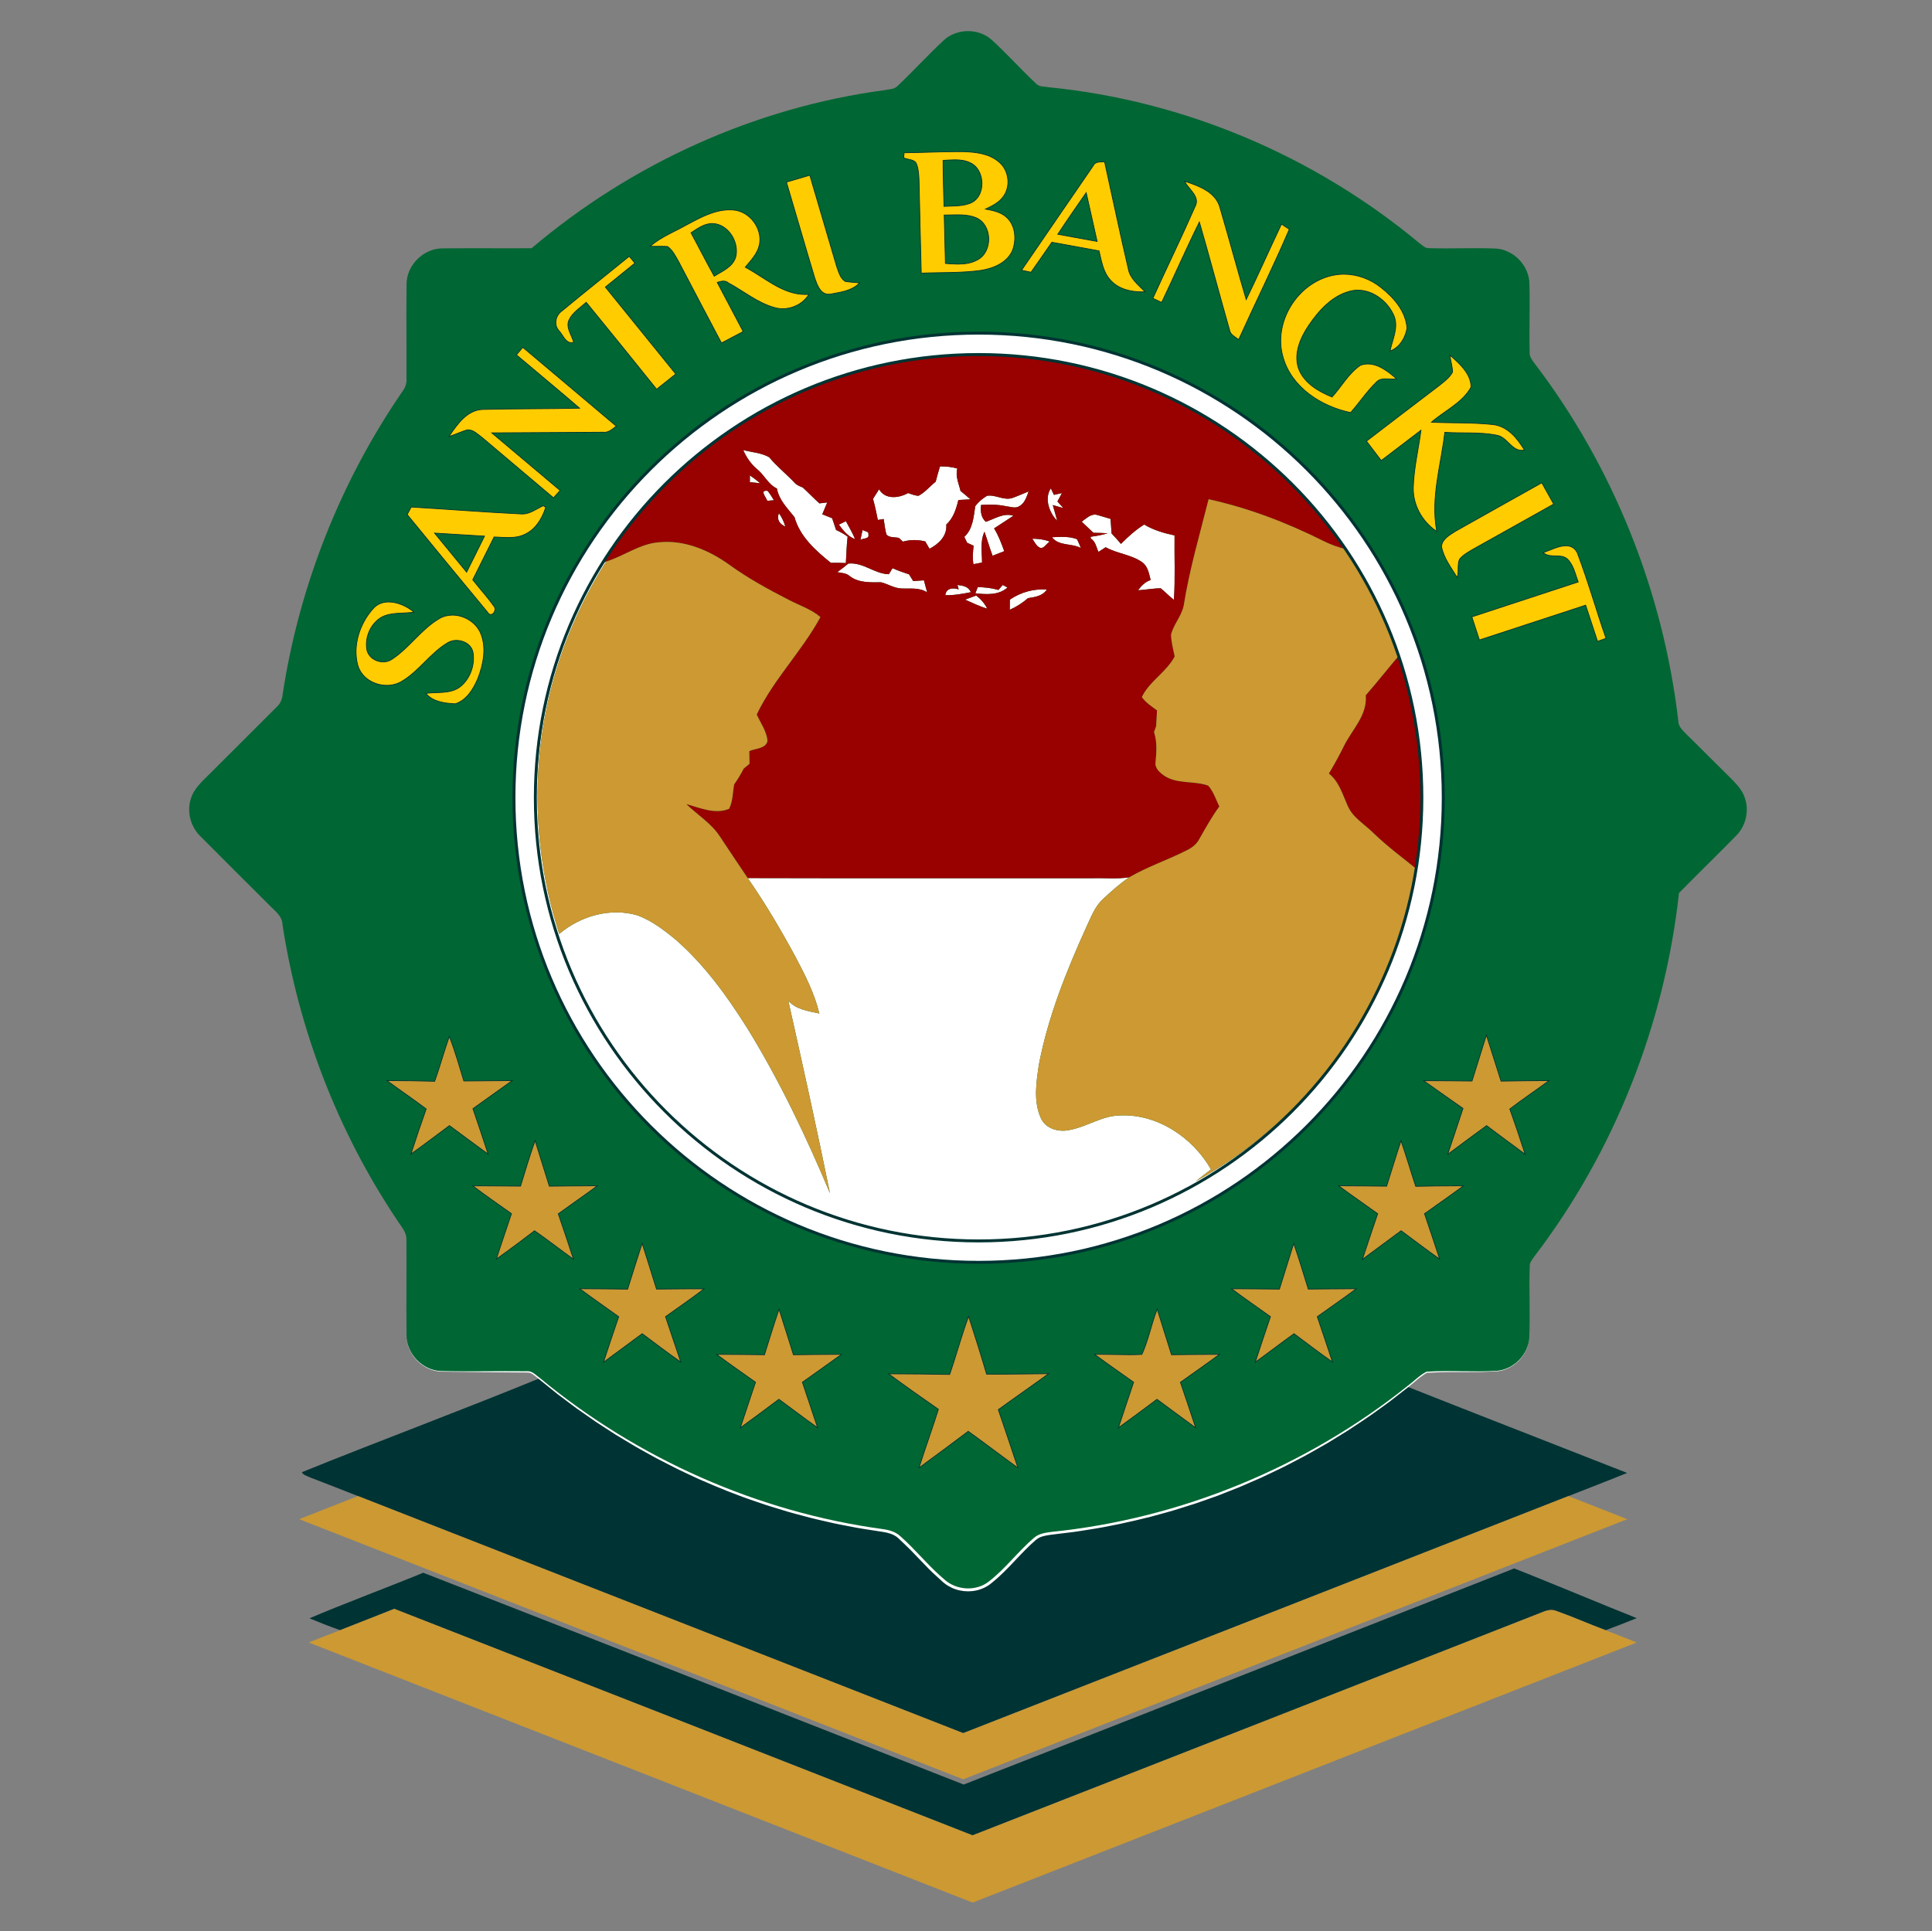 <?xml version="1.0" encoding="utf-8"?>
<!-- Generator: Adobe Illustrator 16.0.0, SVG Export Plug-In . SVG Version: 6.00 Build 0)  -->
<!DOCTYPE svg PUBLIC "-//W3C//DTD SVG 1.1//EN" "http://www.w3.org/Graphics/SVG/1.1/DTD/svg11.dtd">
<svg version="1.1" id="Layer_1" xmlns="http://www.w3.org/2000/svg" xmlns:xlink="http://www.w3.org/1999/xlink" x="0px" y="0px"
	 width="654.665px" height="654.48px" viewBox="0 0 654.665 654.48" enable-background="new 0 0 654.665 654.48"
	 xml:space="preserve">
<rect x="0" y="0" width="654.665" height="654.48" fill="#808080" stroke="none"/>
<g>
	<path fill="#003333" d="M182.982,467.04c33.08,27.34,73.83,45.46,116.39,51.2c2.03,0.3,4.1,0.9,5.65,2.33
		c5.33,4.67,9.71,10.34,15.18,14.87c4.06,3.55,10.6,3.89,14.88,0.52c5.62-4.35,9.87-10.17,15.26-14.77
		c1.63-1.47,3.88-1.76,5.96-2.04c43.76-4.45,86.02-21.92,120.43-49.27c24.84,9.85,49.76,19.5,74.63,29.29
		c-6.61,2.69-13.28,5.23-19.91,7.85c-68.36,26.77-136.7,53.59-205.07,80.33c-68.36-26.77-136.71-53.56-205.07-80.34
		c-5.45-2.16-10.92-4.27-16.38-6.38c-0.92-0.49-2.16-0.69-2.65-1.71C129.092,488.08,156.222,478,182.982,467.04z"/>
	<path fill="#003333" d="M104.872,548.44c9.43-4.11,29.043-11.5,38.543-15.45c65.37,25.51,117.825,46.142,183.135,71.781
		c65.36-25.52,121.211-47.614,186.531-73.234c9.71,3.76,31.84,13.023,41.53,16.843c-3.5,1.4-7,2.79-10.54,4.09
		c-5.54-2.06-10.96-4.48-16.53-6.46c-1.45-0.65-3.02-0.42-4.44,0.16c-64.5,25.3-129.01,50.59-193.55,75.82
		c-65.3-25.63-130.62-51.22-195.95-76.76c-6.1,2.43-12.23,4.8-18.34,7.22C111.752,551.22,108.302,549.87,104.872,548.44z"/>
</g>
<g>
	<path fill="#CC9933" d="M121.312,507.01c68.36,26.78,136.71,53.57,205.07,80.34c68.37-26.74,136.71-53.56,205.07-80.33
		c6.65,2.6,13.32,5.18,19.95,7.83c-75.01,29.37-150,58.78-225.02,88.15c-75-29.38-150-58.77-225-88.16
		C108.012,512.2,114.672,509.63,121.312,507.01z"/>
	<path fill="#CC9933" d="M115.262,552.45c6.11-2.42,12.24-4.79,18.34-7.22c65.33,25.54,130.65,51.13,195.95,76.76
		c64.54-25.23,129.05-50.52,193.55-75.82c1.42-0.58,2.99-0.81,4.44-0.16c5.57,1.98,10.99,4.4,16.53,6.46
		c3.52,1.37,7.04,2.74,10.54,4.16c-75.02,29.38-150.01,58.8-225.03,88.15c-74.98-29.41-149.98-58.77-224.97-88.15
		C108.152,555.2,111.712,553.83,115.262,552.45z"/>
</g>
<g>
	<path fill="#FFFFFF" d="M518.182,453.42c-0.075,0.845-0.191,1.692-0.449,2.506c-0.22,0.825-0.583,1.603-0.978,2.358
		c-0.412,0.748-0.895,1.458-1.451,2.107c-0.556,0.649-1.164,1.259-1.842,1.783c-0.666,0.542-1.401,0.991-2.162,1.39
		c-0.776,0.366-1.576,0.701-2.419,0.888c-0.825,0.227-1.716,0.306-2.556,0.324l-2.547,0.1l-2.547,0.097l-2.554,0.003l-5.104,0.007
		c-1.697,0.018-3.398-0.028-5.091,0.043l-5.076,0.208l0.148-0.042c-1.489,0.876-2.866,1.926-4.199,3.104
		c-1.347,1.163-2.77,2.259-4.157,3.34l-4.195,3.265c-1.413,1.071-2.878,2.084-4.315,3.129c-2.858,2.122-5.851,4.034-8.801,6.015
		c-1.468,1.002-3.012,1.883-4.515,2.831c-1.522,0.916-3.003,1.901-4.559,2.76c-3.094,1.746-6.153,3.56-9.328,5.16
		c-1.579,0.814-3.139,1.669-4.735,2.451l-4.808,2.305c-1.593,0.79-3.221,1.502-4.854,2.207l-4.889,2.13l-4.96,1.962l-2.48,0.981
		l-2.514,0.892l-5.033,1.769c-1.688,0.557-3.393,1.068-5.088,1.604c-3.379,1.115-6.835,1.971-10.26,2.929
		c-6.899,1.729-13.853,3.277-20.889,4.354c-1.759,0.266-3.509,0.595-5.275,0.808l-5.298,0.647c-1.774,0.228-3.509,0.376-5.077,0.822
		c-0.778,0.22-1.472,0.56-2.057,1.011c-0.275,0.195-0.629,0.534-0.952,0.822l-0.986,0.891c-2.533,2.363-4.895,5.001-7.373,7.565
		c-1.242,1.283-2.52,2.544-3.859,3.755c-0.663,0.611-1.385,1.167-2.075,1.753l-0.262,0.217l-0.065,0.054l-0.099,0.073l-0.135,0.097
		l-0.541,0.386c-0.395,0.249-0.861,0.533-1.292,0.739c-3.485,1.706-7.662,1.666-11.143,0.053c-0.867-0.411-1.705-0.899-2.455-1.509
		c-0.189-0.155-0.377-0.292-0.566-0.463l-0.491-0.448l-0.981-0.896c-1.311-1.19-2.629-2.37-3.86-3.694l-3.722-3.848
		c-1.22-1.278-2.435-2.564-3.719-3.743l-1.899-1.81c-0.151-0.141-0.332-0.324-0.459-0.43l-0.512-0.424
		c-0.302-0.196-0.591-0.396-0.959-0.576c-0.705-0.356-1.478-0.618-2.284-0.81c-0.792-0.193-1.661-0.297-2.546-0.442
		c-3.502-0.55-7.004-1.04-10.506-1.768c-1.747-0.353-3.511-0.637-5.242-1.046l-5.202-1.194c-1.741-0.37-3.449-0.87-5.17-1.319
		c-1.715-0.473-3.446-0.887-5.147-1.408c-3.398-1.052-6.823-2.021-10.17-3.229c-6.754-2.238-13.348-4.931-19.855-7.795
		c-3.21-1.529-6.471-2.952-9.613-4.619c-1.58-0.814-3.174-1.603-4.742-2.438l-4.664-2.585c-1.565-0.841-3.091-1.753-4.611-2.675
		l-4.565-2.751l-4.474-2.897l-2.232-1.455l-2.186-1.524l-4.367-3.053l-4.263-3.197l-2.129-1.601l-2.074-1.672l-4.143-3.349
		l0.028,0.021c-0.372-0.278-0.725-0.561-1.062-0.845c-0.335-0.281-0.672-0.542-1.012-0.784l-0.521-0.316l-0.54-0.229
		c-0.186-0.036-0.37-0.083-0.556-0.118l-0.567,0.002l-0.06,0.003l-11.902-0.092l-11.912-0.154l-2.978-0.043
		c-0.981-0.034-2.001,0.021-2.985-0.106c-0.492-0.021-0.997-0.177-1.492-0.261c-0.48-0.153-0.972-0.272-1.434-0.474
		c-0.938-0.366-1.817-0.867-2.632-1.449c-0.81-0.59-1.561-1.261-2.209-2.023c-0.676-0.739-1.208-1.593-1.696-2.461
		c-0.445-0.891-0.835-1.815-1.051-2.789c-0.265-0.962-0.322-1.963-0.334-2.953c0.035,0.99,0.114,1.986,0.398,2.937
		c0.236,0.962,0.645,1.871,1.104,2.742c0.501,0.848,1.045,1.679,1.728,2.392c0.654,0.736,1.408,1.379,2.213,1.939
		c0.811,0.553,1.681,1.018,2.598,1.361c0.451,0.188,0.933,0.295,1.398,0.437c0.483,0.07,0.937,0.214,1.441,0.228
		c0.991,0.111,1.961,0.037,2.963,0.056l2.976-0.006l11.903-0.043l11.913-0.105l-0.06,0.003l0.758-0.016
		c0.248,0.036,0.495,0.093,0.741,0.144l0.685,0.276l0.618,0.359c0.386,0.264,0.75,0.538,1.097,0.819
		c0.343,0.279,0.685,0.542,1.023,0.788l0.01,0.008l0.019,0.014l4.168,3.28l2.082,1.643l2.136,1.572l4.274,3.139l4.376,2.994
		l2.189,1.495l2.235,1.425l4.479,2.836l4.567,2.69c1.52,0.901,3.045,1.792,4.611,2.612l4.661,2.522
		c1.567,0.814,3.159,1.582,4.737,2.375c3.138,1.625,6.393,3.005,9.595,4.492c6.5,2.757,13.04,5.442,19.755,7.632
		c3.326,1.188,6.728,2.138,10.104,3.171c1.689,0.511,3.409,0.916,5.111,1.379c1.709,0.44,3.406,0.931,5.134,1.292l5.164,1.167
		c1.719,0.401,3.458,0.674,5.186,1.017c3.442,0.706,6.963,1.188,10.465,1.725c1.7,0.244,3.664,0.521,5.405,1.418
		c0.431,0.207,0.88,0.498,1.311,0.801l0.513,0.422c0.213,0.177,0.34,0.314,0.514,0.474l1.956,1.85
		c1.331,1.215,2.554,2.502,3.786,3.784l3.682,3.782c1.185,1.273,2.513,2.454,3.83,3.641c1.352,1.24,2.493,2.328,4.006,2.975
		c2.945,1.352,6.539,1.394,9.439-0.025c0.367-0.177,0.661-0.355,1.018-0.571l0.542-0.384l0.135-0.096
		c0.008-0.006,0.078-0.055,0.035-0.025l0.063-0.052l0.25-0.207c0.662-0.56,1.349-1.082,1.99-1.671
		c1.293-1.162,2.542-2.386,3.77-3.645c2.456-2.521,4.833-5.167,7.493-7.632l0.989-0.888c0.34-0.299,0.622-0.581,1.063-0.909
		c0.817-0.628,1.755-1.06,2.682-1.32c1.85-0.517,3.671-0.646,5.406-0.87l5.256-0.624c1.752-0.206,3.489-0.527,5.235-0.785
		c6.982-1.045,13.886-2.558,20.738-4.25c3.402-0.94,6.834-1.777,10.192-2.874c1.685-0.526,3.378-1.027,5.056-1.575l5.002-1.74
		l2.5-0.872l2.472-0.95l4.945-1.899l4.878-2.067c1.628-0.683,3.254-1.375,4.844-2.144l4.802-2.242
		c1.594-0.761,3.152-1.595,4.73-2.388c3.173-1.559,6.231-3.332,9.327-5.037c1.556-0.838,3.039-1.804,4.562-2.699
		c1.504-0.928,3.05-1.789,4.52-2.771c2.954-1.94,5.956-3.815,8.812-5.892c1.439-1.025,2.901-2.012,4.322-3.068l4.245-3.2
		c1.425-1.074,2.829-2.118,4.184-3.25c1.343-1.148,2.803-2.233,4.391-3.126l0.07-0.04l0.079-0.002l5.115-0.126
		c1.704-0.044,3.403,0.031,5.105,0.041l5.092,0.077l2.545,0.039l2.549-0.055l2.548-0.058c0.856-0.005,1.671-0.065,2.492-0.273
		c0.821-0.169,1.606-0.479,2.373-0.819c0.751-0.373,1.482-0.797,2.147-1.314c0.679-0.5,1.291-1.087,1.853-1.715
		c0.563-0.629,1.055-1.32,1.48-2.052c0.407-0.739,0.785-1.504,1.022-2.319C517.954,455.107,518.089,454.264,518.182,453.42z"/>
</g>
<path fill="#006633" d="M319.802,13.64c4.39-4.06,11.8-4.14,16.25-0.13c5.23,4.75,9.92,10.07,15.09,14.89
	c1.12,1.12,2.87,0.87,4.31,1.18c45.91,4.53,90.18,23.37,125.58,52.88c0.98,0.66,1.89,1.75,3.21,1.64
	c7.38,0.24,14.77-0.16,22.15,0.12c6.28,0.09,11.83,5.71,11.85,12c0.23,7.68-0.11,15.38,0.09,23.07c-0.14,1.34,0.62,2.47,1.38,3.49
	c26.87,35.13,43.86,77.64,48.99,121.55c0.01,2.02,1.65,3.33,2.92,4.68c4.88,4.75,9.65,9.63,14.52,14.4
	c2.01,2.04,4.18,4.13,5.08,6.93c1.56,4.4,0.39,9.56-2.91,12.86c-6.41,6.53-12.96,12.91-19.38,19.43
	c-4.88,44.46-21.85,87.58-49,123.16c-0.68,1.04-1.68,2.05-1.58,3.4c-0.28,8.07,0.2,16.16-0.17,24.23
	c-0.38,5.67-5.25,10.64-10.91,11.14c-7.95,0.5-15.94-0.22-23.89,0.3c-2.47,1.28-4.42,3.38-6.65,5.02
	c-34.41,27.35-76.67,44.82-120.43,49.27c-2.08,0.28-4.33,0.57-5.96,2.04c-5.39,4.6-9.64,10.42-15.26,14.77
	c-4.28,3.37-10.82,3.03-14.88-0.52c-5.47-4.53-9.85-10.2-15.18-14.87c-1.55-1.43-3.62-2.03-5.65-2.33
	c-42.56-5.74-83.31-23.86-116.39-51.2c-1.4-0.99-2.69-2.57-4.59-2.33c-9.65-0.11-19.3,0.16-28.95-0.08
	c-6.34-0.18-11.78-5.97-11.68-12.29c-0.14-10.69,0.04-21.38-0.05-32.07c0.18-2.77-1.99-4.81-3.31-7.01
	c-20-29.93-33.22-64.33-38.68-99.9c-0.08-3.07-2.8-4.82-4.7-6.85c-7.7-7.63-15.35-15.31-23.01-22.99
	c-3.39-3.22-4.77-8.32-3.36-12.79c1.06-3.58,4-6.05,6.53-8.6c7.52-7.48,15-15.01,22.52-22.49c1.26-1.09,1.89-2.62,2.06-4.24
	c5.59-36.8,19.64-72.28,40.74-102.95c0.93-1.24,1.34-2.72,1.23-4.26c0.05-10.64-0.1-21.28,0.03-31.91c0.01-6.59,6-12.32,12.57-12.1
	c9.93-0.11,19.87,0.02,29.8-0.05c33.77-28.67,75.74-47.74,119.7-53.59c1.45-0.32,3.18-0.22,4.29-1.39
	C309.472,24.12,314.412,18.64,319.802,13.64z"/>
<g>
	<g>
		<g>
			<path fill="#FFCC00" d="M312.036,87.189c-0.218-8.672-0.436-17.348-0.619-26.017l-0.013-0.276
				c-0.083-1.74-0.169-3.539-0.789-5.182c-0.391-1.227-1.555-1.483-2.787-1.753c-0.524-0.115-1.067-0.234-1.526-0.436l-0.083-0.037
				l0.009-0.091c0.04-0.379,0.1-1.137,0.13-1.517l0.009-0.114l0.115-0.001c2.809-0.021,5.664-0.105,8.425-0.187
				c3.202-0.094,6.512-0.192,9.771-0.192c0.542,0,1.084,0.002,1.627,0.008c4.402,0.125,8.93,0.641,12.241,3.541
				c3.39,2.82,3.999,8.48,1.275,11.872c-1.427,1.911-3.598,2.953-5.698,3.961l-0.185,0.089l0.152,0.029
				c2.461,0.472,5.007,0.959,6.917,2.689c3.305,2.901,3.376,7.932,2.043,11.378c-2.115,4.719-7.686,6.222-10.818,6.698
				c-4.497,0.62-9.101,0.69-13.553,0.757c-2.093,0.031-4.257,0.064-6.38,0.154l-0.127,0.005L312.036,87.189z M320.698,89.309
				c1.279,0.094,2.603,0.192,3.911,0.192c2.789,0,4.909-0.47,6.671-1.479c2.422-1.303,3.86-4.092,3.754-7.279
				c-0.104-3.13-1.695-5.77-4.153-6.889c-2.165-0.931-4.471-1.057-6.442-1.057c-0.739,0-1.48,0.02-2.218,0.039
				c-0.734,0.02-1.466,0.039-2.19,0.039l-0.08,0c0.128,5.47,0.266,10.939,0.404,16.408L320.698,89.309z M319.557,54.358
				c0.002,3.969,0.112,7.998,0.219,11.896c0.034,1.228,0.067,2.455,0.098,3.684c0.688-0.041,1.381-0.06,2.076-0.08
				c2.111-0.059,4.293-0.12,6.323-0.806c3.104-0.952,4.339-3.935,4.46-6.41c0.14-2.841-1.095-6.282-4.169-7.566
				c-1.362-0.625-2.939-0.915-4.966-0.915c-1,0-2.018,0.067-3.003,0.132C320.247,54.315,319.901,54.338,319.557,54.358z"/>
			<path fill="#003333" d="M324.677,51.511c0.542,0,1.083,0.003,1.625,0.009c4.22,0.12,8.85,0.61,12.16,3.51
				c3.33,2.77,3.99,8.3,1.26,11.7c-1.53,2.05-3.95,3.1-6.18,4.18c2.57,0.5,5.36,0.93,7.38,2.76c3.11,2.73,3.43,7.57,2.01,11.24
				c-1.86,4.15-6.51,5.98-10.72,6.62c-6.6,0.91-13.28,0.63-19.92,0.91c-0.26-10.42-0.53-20.85-0.75-31.27
				c-0.09-1.85-0.15-3.75-0.81-5.5c-0.59-1.85-2.9-1.61-4.38-2.26c0.04-0.38,0.1-1.14,0.13-1.52
				C312.55,51.844,318.611,51.511,324.677,51.511 M319.752,70.07c2.85-0.18,5.81,0.03,8.56-0.9c6.1-1.87,5.95-11.85,0.3-14.21
				c-1.59-0.729-3.294-0.924-5.015-0.924c-1.394,0-2.8,0.128-4.165,0.204C319.432,59.52,319.622,64.79,319.752,70.07 M320.03,72.75
				c-0.069,0-0.138,0-0.208,0c0.13,5.55,0.27,11.1,0.41,16.65c1.43,0.104,2.908,0.226,4.376,0.226c2.342,0,4.663-0.31,6.733-1.496
				c5.26-2.83,5.06-11.9-0.41-14.39c-2.069-0.89-4.274-1.068-6.494-1.068C322.964,72.672,321.482,72.75,320.03,72.75
				 M324.677,51.261c-3.26,0-6.572,0.098-9.774,0.192c-2.76,0.081-5.615,0.166-8.422,0.187l-0.229,0.002l-0.018,0.229
				c-0.03,0.378-0.09,1.135-0.129,1.513l-0.019,0.182l0.167,0.073c0.471,0.207,1.02,0.327,1.55,0.444
				c1.196,0.263,2.325,0.511,2.692,1.663c0.617,1.637,0.703,3.426,0.785,5.156l0.014,0.28c0.183,8.663,0.404,17.482,0.618,26.01
				l0.131,5.253l0.006,0.254l0.254-0.011c2.122-0.089,4.285-0.122,6.377-0.154c4.456-0.068,9.063-0.137,13.566-0.758
				c3.161-0.48,8.778-1.998,10.914-6.765c1.354-3.497,1.278-8.588-2.073-11.53c-1.875-1.699-4.345-2.212-6.755-2.675
				c2.064-0.992,4.179-2.036,5.59-3.928c2.759-3.436,2.142-9.178-1.301-12.042c-3.335-2.922-7.889-3.442-12.312-3.568
				C325.762,51.264,325.22,51.261,324.677,51.261L324.677,51.261z M319.682,54.476c0.305-0.018,0.612-0.038,0.92-0.059
				c0.983-0.065,1.999-0.132,2.995-0.132c2.008,0,3.569,0.286,4.911,0.902c3.025,1.264,4.237,4.651,4.1,7.448
				c-0.119,2.433-1.33,5.364-4.369,6.296c-2.019,0.683-4.191,0.743-6.293,0.802c-0.641,0.018-1.301,0.036-1.95,0.072
				c-0.03-1.185-0.062-2.37-0.095-3.555C319.796,62.392,319.687,58.405,319.682,54.476L319.682,54.476z M320.078,73
				c0.71-0.001,1.426-0.02,2.146-0.039c0.737-0.02,1.477-0.039,2.215-0.039c1.958,0,4.249,0.125,6.395,1.048
				c2.41,1.097,3.973,3.695,4.075,6.777c0.104,3.139-1.308,5.884-3.686,7.163c-1.748,1.001-3.848,1.466-6.615,1.466
				c-1.304,0-2.625-0.097-3.902-0.192l-0.23-0.017C320.34,83.778,320.205,78.389,320.078,73L320.078,73z"/>
		</g>
	</g>
	<g>
		<g>
			<path fill="#FFCC00" d="M386.889,98.909c-3.159,0-7.539-0.665-10.469-3.834c-2.24-2.3-2.948-5.436-3.633-8.469
				c-0.121-0.534-0.24-1.065-0.368-1.587c-5.327-0.98-10.653-1.96-15.991-2.921c-2.226,3.235-4.6,6.676-7.025,10.095l-0.048,0.067
				l-3.192-0.687l0.105-0.153c3.094-4.507,6.183-9.019,9.271-13.531c4.957-7.24,9.915-14.482,14.898-21.709
				c0.52-1.232,1.699-1.271,2.84-1.309c0.306-0.01,0.61-0.02,0.898-0.054l0.112-0.013l0.024,0.11
				c0.913,4.118,1.809,8.241,2.704,12.364c1.705,7.847,3.467,15.96,5.326,23.905c0.474,2.608,2.359,4.457,4.183,6.245
				c0.427,0.418,0.852,0.835,1.255,1.257l0.192,0.202l-0.278,0.01C387.429,98.904,387.159,98.909,386.889,98.909z M371.769,81.823
				l-1.409-6.294c-0.763-3.413-1.527-6.829-2.297-10.244l-0.229,0.33c-3.118,4.49-6.34,9.131-9.402,13.776L371.769,81.823z"/>
			<path fill="#003333" d="M374.192,54.94c2.68,12.09,5.21,24.22,8.03,36.27c0.59,3.25,3.32,5.31,5.47,7.56
				c-0.266,0.009-0.534,0.014-0.803,0.014c-3.763,0-7.745-0.948-10.377-3.794c-2.63-2.7-3.13-6.58-3.99-10.08
				c-5.38-0.99-10.76-1.98-16.15-2.95c-2.34,3.4-4.68,6.79-7.07,10.16c-0.74-0.16-2.2-0.47-2.93-0.63
				c8.06-11.74,16.08-23.51,24.17-35.24C371.182,54.74,372.852,55.1,374.192,54.94 M371.932,81.98c-1.27-5.66-2.53-11.33-3.81-17
				c-3.34,4.81-6.68,9.61-9.9,14.5C362.792,80.31,367.362,81.15,371.932,81.98 M374.387,54.665l-0.225,0.027
				c-0.281,0.034-0.576,0.043-0.888,0.054c-1.118,0.037-2.384,0.079-2.952,1.383c-4.979,7.22-10.015,14.575-14.884,21.688
				c-3.089,4.512-6.177,9.024-9.272,13.531l-0.21,0.306l0.362,0.08c0.45,0.099,1.176,0.254,1.841,0.396l1.09,0.234l0.161,0.035
				l0.096-0.135c2.408-3.396,4.767-6.814,6.98-10.03c5.284,0.951,10.558,1.921,15.831,2.892c0.12,0.497,0.234,1,0.348,1.507
				c0.688,3.05,1.4,6.204,3.667,8.531c2.956,3.198,7.373,3.87,10.556,3.87c0.271,0,0.542-0.005,0.812-0.014l0.557-0.02l-0.385-0.403
				c-0.405-0.424-0.83-0.841-1.258-1.26c-1.81-1.774-3.682-3.609-4.146-6.172c-1.862-7.956-3.624-16.069-5.328-23.915
				c-0.896-4.123-1.791-8.246-2.704-12.365L374.387,54.665L374.387,54.665z M358.639,79.301c3.03-4.591,6.215-9.177,9.297-13.616
				l0.067-0.096c0.749,3.323,1.492,6.646,2.234,9.966c0.456,2.038,0.911,4.075,1.368,6.111c-2.2-0.4-4.399-0.802-6.599-1.203
				C362.885,80.075,360.762,79.687,358.639,79.301L358.639,79.301z"/>
		</g>
	</g>
	<g>
		<path fill="#FFCC00" d="M280.772,99.728c-2.781,0-3.905-3.247-4.649-5.395c-1.925-6.334-3.787-12.702-5.587-18.862
			c-1.33-4.547-2.659-9.094-4.013-13.636l-0.036-0.12l0.12-0.036c2.56-0.76,5.119-1.51,7.678-2.26l0.12-0.035l0.038,0.119
			c1.903,6.447,3.798,12.898,5.693,19.348l3.337,11.352c0.104,0.284,0.207,0.586,0.311,0.891c0.57,1.672,1.159,3.4,2.683,4.307
			c1.439,0.179,2.935,0.329,4.525,0.443l0.272,0.02l-0.193,0.193c-2.278,2.287-5.521,2.866-8.657,3.425
			c-0.407,0.073-0.811,0.145-1.208,0.22C281.051,99.72,280.909,99.728,280.772,99.728z"/>
		<path fill="#003333" d="M274.323,59.54c3.02,10.23,6.02,20.47,9.03,30.7c0.69,1.88,1.2,4.17,3.05,5.27
			c1.52,0.2,3.04,0.35,4.58,0.46c-2.55,2.56-6.42,2.97-9.8,3.61c-0.141,0.016-0.278,0.023-0.411,0.023
			c-2.726,0-3.806-3.219-4.56-5.394c-3.27-10.78-6.35-21.61-9.57-32.41C269.202,61.04,271.762,60.29,274.323,59.54 M274.491,59.23
			l-0.239,0.07l0.07,0.24l-0.073-0.239c-2.56,0.75-5.119,1.5-7.679,2.26l-0.24,0.071l0.071,0.24
			c1.354,4.542,2.706,9.165,4.013,13.635c1.801,6.159,3.663,12.528,5.558,18.776l0.032,0.092c0.755,2.182,1.897,5.479,4.767,5.479
			c0.142,0,0.288-0.008,0.438-0.025c0.415-0.078,0.818-0.15,1.225-0.222c3.155-0.563,6.418-1.145,8.724-3.46l0.385-0.387L291,95.72
			c-1.569-0.112-3.046-0.26-4.513-0.452c-1.452-0.89-2.028-2.579-2.584-4.213c-0.104-0.306-0.208-0.609-0.315-0.902
			c-1.108-3.767-2.22-7.552-3.332-11.336c-1.895-6.45-3.791-12.901-5.693-19.349L274.491,59.23L274.491,59.23z"/>
	</g>
	<g>
		<path fill="#FFCC00" d="M419.605,114.988c-0.255-0.201-0.533-0.389-0.813-0.579c-0.969-0.657-1.97-1.337-2.164-2.611
			c-1.559-5.48-3.078-10.987-4.598-16.495c-1.817-6.584-3.695-13.389-5.619-20.069c-2.584,5.233-5.062,10.622-7.459,15.836
			c-1.709,3.716-3.476,7.559-5.267,11.313l-0.054,0.113l-0.113-0.054c-0.69-0.33-2.07-0.98-2.75-1.3l-0.111-0.052l0.051-0.112
			c1.956-4.322,4.001-8.694,5.979-12.921c2.746-5.868,5.585-11.936,8.23-17.968c1.336-2.396-0.215-4.294-1.716-6.129
			c-0.602-0.736-1.224-1.497-1.64-2.271l-0.148-0.277l0.298,0.099c4.042,1.341,10.149,3.368,11.651,8.775
			c1.495,5.075,2.949,10.256,4.354,15.267c1.471,5.241,2.991,10.658,4.563,15.971c2.363-4.885,4.673-9.89,6.907-14.732
			c1.649-3.574,3.298-7.148,4.982-10.706l0.061-0.13l2.658,1.736l-0.042,0.096c-3.282,7.667-6.89,15.347-10.378,22.775
			c-2.209,4.703-4.493,9.566-6.672,14.378l-0.066,0.145L419.605,114.988z"/>
		<path fill="#003333" d="M401.672,61.63c4.55,1.51,10.14,3.54,11.57,8.69c3.09,10.49,5.9,21.06,9.01,31.55
			c4.13-8.52,7.98-17.17,12.03-25.73c0.61,0.4,1.84,1.2,2.45,1.6c-5.36,12.52-11.43,24.74-17.05,37.15
			c-1.13-0.89-2.69-1.53-2.93-3.11c-3.49-12.28-6.77-24.62-10.31-36.89c-4.48,9.05-8.52,18.32-12.87,27.44
			c-0.69-0.33-2.07-0.98-2.75-1.3c4.67-10.32,9.66-20.51,14.21-30.89C406.952,66.7,403.112,64.31,401.672,61.63 M401.155,61.195
			l0.297,0.553c0.422,0.785,1.048,1.551,1.653,2.291c1.542,1.886,2.999,3.667,1.709,5.979c-2.654,6.052-5.493,12.119-8.239,17.986
			c-1.979,4.228-4.024,8.6-5.98,12.923l-0.102,0.224l0.223,0.105c0.679,0.32,2.059,0.97,2.749,1.3l0.226,0.108l0.107-0.226
			c1.791-3.755,3.558-7.599,5.268-11.315c2.353-5.118,4.783-10.403,7.315-15.543c1.893,6.579,3.741,13.275,5.53,19.758
			c1.494,5.416,3.04,11.015,4.602,16.511c0.195,1.297,1.22,1.992,2.211,2.665c0.285,0.193,0.554,0.376,0.805,0.573l0.251,0.198
			l0.131-0.291c2.179-4.811,4.463-9.673,6.672-14.376c3.489-7.428,7.097-15.109,10.38-22.779l0.082-0.193l-0.175-0.115l-1.187-0.775
			l-1.263-0.825l-0.24-0.158l-0.123,0.26c-1.684,3.559-3.361,7.193-4.982,10.707c-2.19,4.746-4.451,9.647-6.765,14.439
			c-1.54-5.213-3.029-10.521-4.471-15.66c-1.406-5.011-2.86-10.192-4.356-15.27c-1.519-5.468-7.665-7.507-11.731-8.857
			L401.155,61.195L401.155,61.195z"/>
	</g>
	<g>
		<g>
			<path fill="#FFCC00" d="M244.411,116.128c-1.607-3.055-3.219-6.107-4.831-9.16c-3.231-6.121-6.463-12.242-9.659-18.38
				l-0.405-0.72c-0.9-1.614-1.831-3.282-3.356-4.345c-0.568-0.028-1.259-0.052-2.115-0.052c-0.434,0-0.867,0.006-1.3,0.011
				c-0.434,0.006-0.867,0.011-1.3,0.011c-0.272,0-0.544-0.002-0.817-0.008l-0.33-0.007l0.252-0.213
				c2.494-2.108,5.434-3.598,8.277-5.04c1.218-0.617,2.477-1.256,3.683-1.934l0.709-0.38c4.405-2.359,8.959-4.798,14.004-4.798
				c0.417,0,0.835,0.017,1.258,0.052c2.673,0.202,5.211,1.672,6.962,4.034c1.763,2.376,2.437,5.251,1.849,7.887
				c-0.603,2.584-2.331,4.606-4.002,6.562c-0.257,0.301-0.514,0.601-0.765,0.902c1.837,0.971,3.655,2.137,5.415,3.265
				c4.585,2.939,9.327,5.979,14.947,5.979c0.319,0,0.64-0.01,0.965-0.03l0.246-0.015l-0.133,0.207
				c-1.847,2.88-5.204,4.668-8.758,4.669c-1.017,0-2.011-0.15-2.954-0.447c-3.828-1.114-7.224-3.262-10.508-5.34
				c-1.594-1.008-3.241-2.05-4.914-2.959c-0.494-0.418-1.038-0.615-1.683-0.615c-0.685,0-1.406,0.217-2.103,0.427l-0.013,0.004
				c2.918,5.518,5.833,11.032,8.729,16.546l0.058,0.11l-7.351,3.887L244.411,116.128z M234.148,78.892
				c1.126,2.071,2.223,4.156,3.32,6.24c1.467,2.788,2.984,5.67,4.549,8.471c0.513-0.323,1.053-0.635,1.599-0.95
				c2.387-1.379,4.856-2.804,5.677-5.53c0.684-2.573-0.002-5.646-1.792-8.013c-1.583-2.094-3.818-3.317-6.13-3.355l-0.045-0.125
				v0.125c-2.408,0-4.448,1.343-6.421,2.642C234.651,78.564,234.399,78.73,234.148,78.892z"/>
			<path fill="#003333" d="M247.225,71.238c0.413,0,0.829,0.017,1.248,0.052c5.56,0.42,9.91,6.34,8.7,11.77
				c-0.7,3-2.94,5.24-4.84,7.53c6.649,3.478,12.671,9.33,20.557,9.33c0.322,0,0.645-0.01,0.973-0.03
				c-1.862,2.901-5.252,4.611-8.653,4.611c-0.984,0-1.968-0.143-2.917-0.441c-5.67-1.65-10.28-5.51-15.4-8.29
				c-0.547-0.468-1.137-0.63-1.743-0.63c-0.755,0-1.537,0.252-2.297,0.479c2.94,5.56,5.88,11.12,8.8,16.68
				c-2.38,1.26-4.75,2.51-7.13,3.77c-4.83-9.18-9.7-18.34-14.49-27.54c-1.05-1.84-2.02-3.87-3.8-5.11
				c-0.729-0.058-1.458-0.074-2.186-0.074c-0.868,0-1.735,0.023-2.6,0.023c-0.271,0-0.542-0.002-0.814-0.008
				c3.55-3,7.92-4.7,11.94-6.96C237.126,73.97,241.939,71.239,247.225,71.238 M241.972,93.78c2.77-1.77,6.4-3.17,7.44-6.62
				c1.34-5.04-2.54-11.44-8.04-11.53c-0.016,0-0.031,0-0.047,0c-2.799,0-5.095,1.778-7.343,3.22
				C236.682,83.81,239.212,88.85,241.972,93.78 M247.226,70.988L247.226,70.988c-5.077,0-9.646,2.447-14.065,4.813l-0.706,0.377
				c-1.208,0.679-2.466,1.317-3.683,1.934c-2.849,1.445-5.795,2.938-8.301,5.056l-0.505,0.427l0.661,0.014
				c0.273,0.006,0.546,0.008,0.819,0.008c0.433,0,0.867-0.006,1.301-0.011c0.433-0.006,0.866-0.011,1.299-0.011
				c0.821,0,1.491,0.022,2.098,0.068c1.47,1.048,2.381,2.683,3.263,4.264c0.136,0.244,0.271,0.486,0.408,0.726
				c3.192,6.13,6.477,12.353,9.655,18.372c1.612,3.053,3.224,6.105,4.831,9.161l0.117,0.222l0.222-0.118l3.745-1.98l3.385-1.79
				l0.22-0.117l-0.116-0.221c-2.873-5.471-5.765-10.941-8.658-16.412c0.647-0.194,1.311-0.381,1.934-0.381
				c0.614,0,1.131,0.186,1.581,0.57l0.02,0.017l0.023,0.012c1.669,0.906,3.315,1.948,4.907,2.955
				c3.292,2.083,6.695,4.236,10.542,5.356c0.95,0.299,1.957,0.451,2.986,0.451c3.597,0,6.993-1.811,8.864-4.726l0.266-0.415
				l-0.492,0.03c-0.323,0.02-0.641,0.029-0.958,0.029c-5.584,0-10.31-3.029-14.879-5.959c-1.719-1.102-3.492-2.239-5.288-3.197
				c0.219-0.261,0.442-0.521,0.666-0.783c1.681-1.967,3.419-4.001,4.028-6.613c0.596-2.674-0.086-5.586-1.87-7.991
				c-1.773-2.391-4.345-3.88-7.054-4.085C248.075,71.006,247.649,70.988,247.226,70.988L247.226,70.988z M234.313,78.934
				c0.219-0.142,0.439-0.287,0.661-0.433c1.957-1.289,3.981-2.622,6.352-2.622c2.316,0.037,4.515,1.242,6.075,3.306
				c1.768,2.338,2.446,5.369,1.77,7.91c-0.805,2.67-3.251,4.083-5.618,5.449c-0.496,0.286-1.007,0.581-1.491,0.883
				c-1.542-2.764-3.037-5.604-4.484-8.354C236.517,83.058,235.421,80.975,234.313,78.934L234.313,78.934z"/>
		</g>
	</g>
	<g>
		<path fill="#FFCC00" d="M222.415,131.808c-7.496-9.377-15.202-18.84-22.654-27.991l-1.113-1.367
			c-0.498,0.443-1.022,0.872-1.55,1.301c-1.661,1.356-3.379,2.758-4.313,4.722c-0.778,1.781-0.016,3.523,0.721,5.208
			c0.314,0.718,0.639,1.461,0.837,2.195l0.032,0.119l-0.119,0.034c-0.226,0.064-0.449,0.097-0.664,0.097
			c-1.392,0-2.254-1.307-3.088-2.571c-0.359-0.544-0.698-1.058-1.063-1.439c-0.826-0.902-1.206-2.073-1.072-3.299
			c0.149-1.366,0.931-2.667,2.09-3.48c4.656-3.867,9.458-7.734,14.101-11.474c2.861-2.305,5.723-4.61,8.572-6.93l0.096-0.078
			l1.9,2.322l-0.098,0.08c-2.323,1.89-4.65,3.776-6.976,5.66l-2.927,2.372c3.499,4.331,7.005,8.655,10.512,12.978
			c4.425,5.457,8.85,10.913,13.26,16.385l0.079,0.098l-2.152,1.717c-1.409,1.126-2.816,2.25-4.237,3.362l-0.098,0.076
			L222.415,131.808z"/>
		<path fill="#003333" d="M213.212,87.03c0.44,0.53,1.3,1.6,1.74,2.13c-3.33,2.71-6.67,5.41-10,8.11
			c7.94,9.83,15.92,19.62,23.85,29.46c-2.1,1.67-4.18,3.35-6.29,5c-7.89-9.87-15.87-19.66-23.85-29.46c-2.11,1.9-4.73,3.5-5.99,6.15
			c-1.14,2.61,0.89,5.05,1.55,7.49c-0.221,0.063-0.431,0.092-0.629,0.092c-1.912,0-2.847-2.704-4.061-3.972
			c-1.85-2.02-1.14-5.09,1-6.59C198.022,99.22,205.662,93.18,213.212,87.03 M213.246,86.679l-0.192,0.156
			c-2.849,2.32-5.71,4.625-8.572,6.93c-4.644,3.74-9.445,7.608-14.11,11.482c-1.172,0.821-1.974,2.155-2.127,3.556
			c-0.138,1.262,0.253,2.468,1.102,3.395c0.362,0.377,0.697,0.887,1.053,1.426c0.813,1.231,1.733,2.627,3.192,2.627
			c0.226,0,0.461-0.034,0.698-0.102l0.237-0.067l-0.064-0.238c-0.201-0.742-0.527-1.489-0.843-2.212
			c-0.76-1.737-1.477-3.377-0.719-5.112c0.919-1.932,2.626-3.325,4.276-4.671c0.484-0.395,0.983-0.802,1.456-1.219l1.031,1.266
			c7.452,9.151,15.158,18.614,22.653,27.99l0.154,0.193l0.195-0.152c1.421-1.112,2.829-2.236,4.238-3.363
			c0.684-0.546,1.368-1.093,2.054-1.638l0.197-0.157l-0.158-0.196c-4.41-5.472-8.835-10.929-13.261-16.385
			c-3.48-4.291-6.96-8.583-10.433-12.881l2.83-2.293c2.326-1.884,4.653-3.77,6.976-5.66l0.196-0.159L215.145,89
			c-0.221-0.266-0.547-0.668-0.874-1.069c-0.324-0.399-0.647-0.797-0.867-1.061L213.246,86.679L213.246,86.679z"/>
	</g>
	<g>
		<path fill="#FFCC00" d="M457.597,139.802c-8.672-1.81-19.864-7.845-22.865-18.9c-1.555-5.416-0.662-11.557,2.453-16.846
			c3.207-5.446,8.313-9.324,14.01-10.639c1.351-0.325,2.757-0.49,4.181-0.49c4.521,0,9.001,1.614,12.616,4.545
			c5.483,4.307,8.437,8.933,8.776,13.749c-0.485,2.844-2.191,6.328-5.528,7.665l-0.217,0.087l0.049-0.229
			c0.205-0.966,0.495-1.958,0.776-2.919c0.839-2.867,1.707-5.833,0.541-8.719c-2.123-5.083-7.282-8.773-12.269-8.773
			c-0.917,0-1.83,0.12-2.713,0.357c-6.563,1.702-11.104,7.43-13.949,11.59c-3.682,5.503-4.848,10.402-3.464,14.56
			c1.498,4.071,5.117,7.16,11.387,9.71c1.077-1.198,2.081-2.521,3.053-3.801c1.91-2.516,3.884-5.117,6.531-6.943
			c0.833-0.31,1.676-0.459,2.532-0.459c3.587,0,6.962,2.591,9.502,4.849l0.205,0.182l-0.271,0.036
			c-0.31,0.041-0.632,0.055-0.959,0.056c-0.398,0-0.805-0.022-1.214-0.043c-0.408-0.022-0.817-0.043-1.22-0.043
			c-1,0-2.141,0.118-3.024,0.996c-2.013,1.921-3.763,4.146-5.455,6.299c-1.07,1.36-2.176,2.768-3.339,4.085l-0.048,0.055
			L457.597,139.802z"/>
		<path fill="#003333" d="M455.375,93.052c4.521,0,9.02,1.665,12.537,4.517c4.29,3.37,8.33,7.99,8.73,13.66
			c-0.54,3.14-2.38,6.31-5.45,7.54c0.81-3.82,2.89-7.8,1.31-11.71c-2.034-4.871-7.04-8.851-12.385-8.851
			c-0.91,0-1.829,0.115-2.745,0.361c-6.13,1.59-10.58,6.61-14.02,11.64c-2.83,4.23-5.18,9.56-3.48,14.67
			c1.85,5.03,6.82,7.91,11.54,9.82c3.22-3.56,5.62-8.03,9.62-10.79c0.826-0.303,1.649-0.438,2.461-0.438
			c3.53,0,6.858,2.541,9.419,4.817c-0.305,0.04-0.621,0.055-0.943,0.055c-0.794,0-1.627-0.087-2.435-0.087
			c-1.152,0-2.251,0.176-3.112,1.032c-3.29,3.14-5.8,6.99-8.8,10.39c-9.92-2.07-19.99-8.57-22.77-18.81
			c-3.32-11.56,4.76-24.65,16.37-27.33C452.59,93.21,453.984,93.052,455.375,93.052 M455.375,92.802L455.375,92.802
			c-1.434,0-2.851,0.166-4.211,0.494c-5.728,1.322-10.863,5.221-14.087,10.696c-3.132,5.319-4.03,11.495-2.465,16.945
			c3.015,11.106,14.252,17.169,22.959,18.986l0.143,0.03l0.096-0.109c1.165-1.32,2.272-2.729,3.343-4.091
			c1.69-2.149,3.437-4.371,5.442-6.284c0.854-0.849,1.965-0.963,2.939-0.963c0.401,0,0.808,0.021,1.214,0.043
			c0.411,0.022,0.821,0.044,1.221,0.044c0.367,0,0.687-0.019,0.976-0.057l0.542-0.071l-0.409-0.364
			c-2.556-2.272-5.956-4.88-9.585-4.88c-0.871,0-1.728,0.152-2.547,0.453l-0.03,0.011l-0.026,0.018
			c-2.663,1.837-4.644,4.447-6.559,6.97c-0.952,1.255-1.936,2.55-2.987,3.728c-6.185-2.53-9.758-5.586-11.237-9.608
			c-1.368-4.111-0.207-8.974,3.453-14.444c2.833-4.142,7.354-9.846,13.875-11.537c0.875-0.234,1.776-0.353,2.683-0.353
			c4.938,0,10.05,3.658,12.154,8.697c1.149,2.844,0.288,5.788-0.545,8.634c-0.282,0.962-0.573,1.958-0.779,2.928l-0.097,0.458
			l0.435-0.174c3.384-1.356,5.114-4.882,5.604-7.729l0.005-0.03l-0.002-0.03c-0.342-4.852-3.312-9.508-8.825-13.839
			C464.433,94.427,459.925,92.802,455.375,92.802L455.375,92.802z"/>
	</g>
	<g>
		<path fill="#FFCC00" d="M187.461,168.635c-3.889-3.312-7.799-6.603-11.71-9.894c-4.154-3.497-8.309-6.993-12.44-10.516
			c-0.302-0.216-0.612-0.462-0.927-0.712c-1.147-0.91-2.333-1.852-3.77-1.852c-0.096,0-0.193,0.004-0.292,0.013
			c-1.049,0.312-2.111,0.732-3.138,1.138c-0.882,0.349-1.794,0.71-2.715,1.006l-0.349,0.112l0.208-0.302
			c2.64-3.845,5.918-8.621,11.137-8.874c5.748-0.15,11.594-0.191,17.249-0.23c5.137-0.036,10.445-0.073,15.67-0.192
			c-4.477-3.868-9.083-7.729-13.539-11.465c-2.589-2.17-5.178-4.34-7.754-6.522l-0.095-0.08l0.161-0.193
			c0.633-0.757,1.267-1.515,1.91-2.273l0.081-0.095l0.095,0.08c4.312,3.642,8.629,7.276,12.946,10.911
			c6.175,5.199,12.352,10.399,18.514,15.62l0.118,0.1l-0.548,0.428c-1.033,0.816-2.102,1.661-3.479,1.661
			c-0.146,0-0.295-0.01-0.448-0.03c-6.904,0.066-13.826,0.096-20.748,0.126c-5.656,0.024-11.312,0.049-16.967,0.093
			c4.806,4.062,9.624,8.117,14.44,12.171l8.72,7.343l-2.237,2.507L187.461,168.635z"/>
		<path fill="#003333" d="M177.162,117.88c10.48,8.85,20.99,17.66,31.46,26.53c-1.154,0.888-2.307,1.969-3.829,1.969
			c-0.141,0-0.285-0.009-0.432-0.029c-12.69,0.12-25.38,0.12-38.07,0.22c7.76,6.56,15.55,13.1,23.32,19.65
			c-0.69,0.77-1.38,1.55-2.07,2.32c-8.02-6.83-16.13-13.57-24.15-20.41c-1.443-1.035-2.896-2.593-4.777-2.593
			c-0.1,0-0.2,0.004-0.303,0.013c-2,0.59-3.89,1.51-5.88,2.15c2.65-3.86,5.88-8.57,11.04-8.82c11.07-0.29,22.16-0.17,33.24-0.43
			c-7.11-6.15-14.37-12.13-21.54-18.2C175.832,119.46,176.492,118.67,177.162,117.88 M177.133,117.528l-0.161,0.19
			c-0.645,0.76-1.28,1.52-1.915,2.279l-0.077,0.092l-0.159,0.19l0.189,0.161c2.577,2.182,5.166,4.352,7.755,6.523
			c4.375,3.667,8.893,7.455,13.292,11.251c-5.12,0.114-10.313,0.15-15.343,0.185c-5.655,0.039-11.502,0.08-17.249,0.23
			c-5.286,0.256-8.584,5.06-11.234,8.92l-0.414,0.604l0.691-0.216c0.924-0.297,1.839-0.659,2.723-1.009
			c1.024-0.405,2.083-0.824,3.151-1.139c0.004,0,0.009,0,0.014,0c0.049,0,0.134-0.003,0.218-0.003c1.392,0,2.562,0.928,3.692,1.825
			c0.316,0.251,0.628,0.499,0.94,0.722c4.115,3.511,8.339,7.065,12.424,10.503c3.845,3.236,7.821,6.582,11.709,9.894l0.186,0.158
			l0.163-0.181c0.354-0.394,0.707-0.791,1.06-1.188l1.01-1.132l0.172-0.192l-0.197-0.166c-2.873-2.421-5.747-4.841-8.623-7.261
			c-4.73-3.982-9.461-7.964-14.182-11.953c5.543-0.042,11.086-0.066,16.629-0.09c6.806-0.029,13.844-0.06,20.767-0.125
			c0.123,0.019,0.278,0.029,0.429,0.029c1.421,0,2.507-0.858,3.557-1.688c0.142-0.112,0.283-0.224,0.424-0.333l0.246-0.189
			l-0.236-0.2c-6.163-5.221-12.443-10.508-18.516-15.621c-4.316-3.634-8.633-7.269-12.944-10.909L177.133,117.528L177.133,117.528z"
			/>
	</g>
	<g>
		<path fill="#FFCC00" d="M486.611,179.943c-4.915-3.401-7.871-9.048-7.714-14.736c0.116-4.253,0.842-8.512,1.544-12.63
			c0.378-2.215,0.768-4.503,1.06-6.768c-3.337,2.524-6.658,5.064-9.979,7.604l-3.483,2.663l-1.503-1.975
			c-1.144-1.501-2.286-3.001-3.423-4.505l-0.075-0.099l7.314-5.603c5.8-4.446,11.6-8.892,17.425-13.303l0.505-0.404
			c1.487-1.187,3.026-2.413,3.93-4.115c-0.021-1.107-0.266-2.271-0.502-3.397c-0.139-0.657-0.276-1.314-0.371-1.977l-0.047-0.327
			l0.251,0.214c3.636,3.098,6.99,6.53,6.904,10.628c-1.997,3.61-5.389,5.989-8.669,8.29c-1.608,1.128-3.268,2.292-4.734,3.578
			c2.58,0.121,5.202,0.161,7.74,0.199c4.294,0.064,8.735,0.131,13.082,0.596c5.234,0.581,8.553,5.124,10.594,8.49l0.094,0.155
			l-0.178,0.033c-0.253,0.046-0.506,0.07-0.751,0.07c-1.811,0-3.135-1.29-4.416-2.537c-1.18-1.149-2.4-2.338-4.025-2.593
			c-3.688-0.748-7.518-0.775-11.221-0.803c-2.096-0.016-4.261-0.032-6.379-0.178c-0.371,3.158-0.931,6.364-1.473,9.465
			c-1.361,7.789-2.769,15.842-1.304,23.84l0.054,0.297L486.611,179.943z"/>
		<path fill="#003333" d="M491.462,120.68c3.11,2.65,6.95,6.22,6.86,10.53c-2.99,5.36-9.13,7.97-13.59,11.98
			c7.04,0.35,14.11,0.06,21.12,0.81c4.87,0.54,8.13,4.521,10.5,8.43c-0.252,0.046-0.495,0.068-0.729,0.068
			c-3.39,0-4.96-4.586-8.421-5.128c-5.82-1.18-11.84-0.57-17.73-0.99c-1.29,11.12-4.85,22.21-2.79,33.46
			c-4.74-3.28-7.82-8.82-7.66-14.63c0.18-6.63,1.82-13.11,2.64-19.68c-4.55,3.44-9.07,6.91-13.6,10.37
			c-1.62-2.13-3.24-4.25-4.85-6.38c8.21-6.28,16.4-12.59,24.64-18.83c1.65-1.33,3.45-2.64,4.47-4.56
			C492.312,124.28,491.722,122.5,491.462,120.68 M491.121,120.061l0.093,0.655c0.096,0.667,0.236,1.337,0.373,1.984
			c0.231,1.099,0.47,2.235,0.485,3.368c-0.896,1.65-2.407,2.855-3.868,4.021l-0.508,0.407c-5.82,4.407-11.717,8.928-17.421,13.3
			c-2.404,1.843-4.809,3.686-7.214,5.526l-0.197,0.151l0.15,0.198c1.137,1.504,2.279,3.004,3.423,4.505l1.428,1.875l0.151,0.199
			l0.199-0.152l3.383-2.587c3.188-2.438,6.479-4.955,9.741-7.423c-0.287,2.166-0.659,4.35-1.02,6.467
			c-0.703,4.122-1.431,8.385-1.546,12.647c-0.158,5.73,2.818,11.417,7.768,14.842l0.497,0.344l-0.109-0.594
			c-1.46-7.976-0.055-16.018,1.304-23.796c0.536-3.064,1.089-6.23,1.46-9.354c2.083,0.139,4.209,0.155,6.268,0.17
			c3.698,0.027,7.521,0.055,11.192,0.799c1.596,0.25,2.802,1.425,3.968,2.561c1.299,1.265,2.642,2.573,4.503,2.573
			c0.252,0,0.513-0.024,0.774-0.073l0.356-0.065l-0.188-0.31c-2.055-3.389-5.398-7.963-10.687-8.549
			c-4.353-0.466-8.796-0.533-13.094-0.597c-2.435-0.037-4.946-0.074-7.423-0.185c1.402-1.201,2.968-2.299,4.487-3.365
			c3.292-2.309,6.696-4.697,8.691-8.273l0.03-0.054l0.001-0.062c0.086-4.15-3.289-7.608-6.948-10.726L491.121,120.061
			L491.121,120.061z"/>
	</g>
	<g>
		<path fill="#FFCC00" d="M493.636,195.485c-0.369-0.597-0.753-1.193-1.14-1.792c-1.707-2.646-3.472-5.381-4.047-8.521
			c0.277-2.292,2.267-3.559,4.023-4.676c0.25-0.159,0.495-0.315,0.731-0.471c6.008-3.398,12.024-6.765,18.039-10.13
			c3.698-2.07,7.396-4.139,11.089-6.214l0.109-0.062l4.032,7.209l-0.109,0.061c-4.035,2.249-8.062,4.51-12.088,6.771
			c-5.014,2.815-10.026,5.629-15.052,8.419l-0.528,0.31c-1.513,0.885-3.077,1.8-4.164,3.188c-0.393,0.987-0.41,2.116-0.425,3.208
			c-0.013,0.882-0.026,1.794-0.242,2.665l-0.072,0.289L493.636,195.485z"/>
		<path fill="#003333" d="M522.392,163.79c1.3,2.33,2.61,4.66,3.91,6.99c-9.06,5.05-18.08,10.16-27.14,15.19
			c-1.69,1-3.5,1.96-4.73,3.53c-0.75,1.86-0.21,3.98-0.69,5.92c-2-3.24-4.47-6.45-5.17-10.27c0.31-2.51,2.81-3.77,4.7-5.02
			C502.962,174.65,512.692,169.24,522.392,163.79 M522.489,163.449l-0.219,0.123c-3.693,2.075-7.391,4.144-11.088,6.214
			c-5.915,3.31-12.031,6.733-18.032,10.126c-0.25,0.165-0.495,0.321-0.744,0.479c-1.779,1.132-3.795,2.415-4.081,4.728l-0.005,0.038
			l0.007,0.038c0.58,3.164,2.352,5.91,4.064,8.566c0.386,0.598,0.771,1.194,1.139,1.791l0.313,0.506l0.143-0.578
			c0.219-0.884,0.232-1.804,0.246-2.693c0.016-1.118,0.032-2.174,0.42-3.161c1.072-1.353,2.614-2.255,4.106-3.128l0.532-0.312
			c5.019-2.787,10.117-5.648,15.046-8.417c4.026-2.26,8.053-4.521,12.088-6.771l0.219-0.122l-0.122-0.218
			c-0.649-1.165-1.302-2.33-1.954-3.494c-0.653-1.166-1.305-2.331-1.956-3.496L522.489,163.449L522.489,163.449z"/>
	</g>
	<g>
		<g>
			<path fill="#FFCC00" d="M166.297,208.252c-0.29,0-0.713-0.135-1.083-0.78c-7.866-9.45-15.807-19.142-23.485-28.516l-3.746-4.572
				l1.357-2.554l0.08,0.004c4.917,0.292,9.833,0.625,14.75,0.959c7.257,0.492,14.761,1.001,22.148,1.361
				c0.229,0.026,0.448,0.038,0.663,0.038c1.888,0,3.566-0.924,5.188-1.817c0.606-0.333,1.232-0.678,1.86-0.969l0.064-0.03
				l0.827,0.552l-0.029,0.09c-0.985,3.056-2.974,7.094-6.854,8.974c-1.572,0.815-3.372,1.179-5.834,1.179
				c-0.967,0-1.95-0.054-2.9-0.106c-0.63-0.035-1.257-0.069-1.875-0.088l-2.382,4.782c-1.616,3.247-3.23,6.491-4.857,9.726
				c0.91,1.167,1.875,2.323,2.809,3.442c1.457,1.746,2.963,3.55,4.296,5.441c0.539,0.481,0.517,1.234,0.311,1.772
				C167.35,207.805,166.824,208.252,166.297,208.252z M147.25,180.662c3.609,4.426,7.238,8.833,10.866,13.24
				c0.897-1.811,1.797-3.622,2.699-5.434c1.122-2.256,2.245-4.514,3.362-6.775L147.25,180.662z"/>
			<path fill="#003333" d="M184.082,171.52l0.69,0.46c-1.16,3.6-3.28,7.2-6.79,8.9c-1.809,0.937-3.781,1.166-5.779,1.166
				c-1.625,0-3.267-0.151-4.851-0.196c-2.44,4.89-4.86,9.78-7.31,14.65c2.34,3.01,4.95,5.82,7.15,8.94
				c0.973,0.876,0.098,2.687-0.896,2.687c-0.333,0-0.68-0.204-0.974-0.717c-9.12-10.96-18.15-22.01-27.19-33.04
				c0.32-0.6,0.96-1.81,1.28-2.41c12.3,0.73,24.59,1.72,36.9,2.32c0.226,0.025,0.449,0.038,0.668,0.038
				C179.612,174.317,181.775,172.59,184.082,171.52 M158.142,194.13c2.07-4.18,4.16-8.36,6.23-12.55c-5.8-0.35-11.6-0.71-17.4-1.06
				C150.682,185.07,154.412,189.6,158.142,194.13 M184.104,171.234l-0.127,0.059c-0.632,0.293-1.26,0.639-1.868,0.973
				c-1.609,0.886-3.273,1.801-5.128,1.801c-0.213,0-0.429-0.012-0.641-0.036c-7.402-0.361-14.906-0.87-22.162-1.362
				c-4.834-0.328-9.833-0.667-14.751-0.958l-0.16-0.01l-0.076,0.142l-0.663,1.248l-0.617,1.162l-0.079,0.147l0.106,0.129
				l3.694,4.508c7.679,9.373,15.62,19.065,23.498,28.533c0.375,0.661,0.844,0.807,1.167,0.807c0.578,0,1.151-0.479,1.424-1.192
				c0.278-0.726,0.147-1.455-0.34-1.911c-1.333-1.887-2.834-3.687-4.288-5.427c-0.917-1.098-1.863-2.232-2.757-3.376
				c1.616-3.212,3.218-6.433,4.822-9.657c0.781-1.569,1.563-3.14,2.346-4.709c0.591,0.019,1.189,0.052,1.792,0.085
				c0.952,0.052,1.936,0.106,2.907,0.106c2.483,0,4.301-0.368,5.895-1.194c3.914-1.896,5.92-5.966,6.913-9.045l0.058-0.18
				l-0.157-0.105l-0.69-0.46L184.104,171.234L184.104,171.234z M158.09,193.673c-3.47-4.215-7.051-8.564-10.563-12.87
				c2.642,0.16,5.285,0.322,7.927,0.483c2.843,0.174,5.686,0.348,8.528,0.52c-1.089,2.203-2.184,4.404-3.278,6.604
				C159.831,190.165,158.959,191.919,158.09,193.673L158.09,193.673z"/>
		</g>
	</g>
	<g>
		<path fill="#FFCC00" d="M537.302,205.087c-5.307,1.733-10.611,3.477-15.917,5.22c-6.652,2.187-13.306,4.373-19.965,6.541
			l-0.119,0.039l-2.558-7.838l0.119-0.039c11.979-3.926,23.948-7.854,35.916-11.789c-0.238-0.631-0.452-1.283-0.666-1.939
			c-0.684-2.091-1.391-4.254-2.988-5.814c-1.095-1.021-2.502-1.043-3.991-1.067c-1.409-0.022-2.865-0.046-4.049-0.984l-0.182-0.144
			l0.22-0.073c0.584-0.193,1.232-0.453,1.915-0.727c1.775-0.712,3.788-1.52,5.583-1.52c1.728,0,2.968,0.742,3.792,2.266
			c2.184,5.696,4.073,11.601,5.9,17.312c1.229,3.843,2.501,7.818,3.849,11.687l0.041,0.118l-2.868,1.014
			C541.334,217.351,537.967,207.102,537.302,205.087z"/>
		<path fill="#003333" d="M530.62,185.08c1.478,0,2.795,0.559,3.682,2.2c3.64,9.5,6.39,19.36,9.74,28.98
			c-0.88,0.31-1.76,0.62-2.63,0.93c-1.35-4.09-2.68-8.17-4.03-12.26c-12,3.92-23.99,7.89-36,11.8c-0.83-2.54-1.65-5.07-2.48-7.6
			c12.02-3.94,24.03-7.88,36.04-11.83c-1.04-2.7-1.58-5.82-3.73-7.92c-2.21-2.06-5.69-0.19-8.05-2.06
			C525.26,186.627,528.162,185.08,530.62,185.08 M530.621,184.83L530.621,184.83c-1.819,0-3.844,0.812-5.629,1.529
			c-0.683,0.274-1.328,0.533-1.908,0.724l-0.44,0.146l0.363,0.288c1.217,0.964,2.695,0.988,4.125,1.011
			c1.464,0.023,2.848,0.046,3.91,1.036c1.571,1.534,2.273,3.682,2.952,5.759c0.197,0.603,0.4,1.223,0.622,1.822
			c-11.927,3.922-23.854,7.835-35.792,11.748l-0.238,0.078l0.078,0.238c0.495,1.506,0.985,3.012,1.477,4.521l1.003,3.079
			l0.078,0.237l0.237-0.077c6.66-2.168,13.314-4.355,19.966-6.542c5.266-1.73,10.53-3.461,15.797-5.182
			c0.652,1.976,1.299,3.949,1.946,5.922c0.667,2.033,1.334,4.066,2.006,6.101l0.08,0.243l0.241-0.086
			c0.869-0.31,1.748-0.619,2.626-0.929l0.235-0.083l-0.079-0.236c-1.347-3.868-2.618-7.841-3.848-11.684
			c-1.828-5.713-3.717-11.62-5.896-17.304C533.675,185.592,532.399,184.83,530.621,184.83L530.621,184.83z"/>
	</g>
	<g>
		<path fill="#FFCC00" d="M154.277,238.515c-3.523-0.146-7.448-0.66-9.838-3.362l-0.158-0.178l0.236-0.029
			c1.044-0.127,2.145-0.166,3.209-0.204c2.824-0.1,5.745-0.204,8.102-1.923c3.363-2.597,5.16-7.268,4.47-11.62
			c-0.463-2.743-3.176-4.179-5.617-4.179c-1.049,0-2.04,0.255-2.867,0.738c-2.992,1.736-5.484,4.209-7.894,6.602
			c-2.411,2.394-4.904,4.869-7.906,6.618c-1.449,0.837-3.162,1.279-4.952,1.279c-4.759,0-8.823-2.885-9.882-7.016
			c-1.578-6.206,0.475-13.646,5.228-18.955c1.298-1.497,3.129-2.289,5.293-2.289c3.257,0,6.443,1.688,8.34,3.267l0.216,0.18
			l-0.278,0.04c-1.144,0.165-2.336,0.219-3.489,0.272c-2.419,0.11-4.92,0.225-7.121,1.365c-3.696,2.076-5.828,6.723-5.064,11.048
			c0.483,2.364,2.861,4.15,5.529,4.15c1.039,0,2.021-0.278,2.84-0.804c2.85-1.845,5.289-4.293,7.647-6.661
			c2.582-2.591,5.25-5.27,8.476-7.182c1.326-0.794,2.886-1.214,4.513-1.214c4.166,0,8.116,2.581,9.607,6.275
			c1.65,4.091,1.32,9.195-0.979,15.172c-1.296,3.044-3.494,7.244-7.618,8.604l-0.021,0.007L154.277,238.515z"/>
		<path fill="#003333" d="M131.702,204.122c2.957,0,6.133,1.466,8.26,3.238c-3.54,0.51-7.37-0.05-10.65,1.65
			c-3.81,2.14-5.88,6.93-5.13,11.18c0.536,2.622,3.107,4.253,5.652,4.253c1.018,0,2.031-0.261,2.908-0.824
			c5.98-3.87,9.96-10.19,16.12-13.84c1.371-0.822,2.906-1.197,4.449-1.197c3.961,0,7.987,2.469,9.491,6.197
			c1.96,4.86,0.84,10.35-0.98,15.08c-1.49,3.5-3.72,7.27-7.54,8.53c-3.38-0.14-7.37-0.63-9.75-3.32c3.79-0.46,8.08,0.25,11.37-2.15
			c3.47-2.68,5.2-7.45,4.52-11.74c-0.459-2.719-3.125-4.285-5.74-4.285c-1.031,0-2.053,0.243-2.93,0.755
			c-6,3.48-9.81,9.73-15.8,13.22c-1.485,0.857-3.184,1.262-4.889,1.262c-4.299,0-8.645-2.569-9.761-6.922
			c-1.67-6.57,0.75-13.87,5.2-18.84C127.897,204.76,129.753,204.122,131.702,204.122 M131.703,203.872L131.703,203.872
			c-2.203,0-4.067,0.807-5.39,2.334c-4.777,5.336-6.84,12.821-5.253,19.065c1.074,4.187,5.188,7.11,10.003,7.11
			c1.812,0,3.546-0.448,5.014-1.296c3.017-1.758,5.516-4.239,7.932-6.638c2.404-2.387,4.89-4.855,7.868-6.582
			c0.808-0.472,1.778-0.721,2.804-0.721c2.388,0,5.042,1.4,5.494,4.076c0.683,4.306-1.096,8.929-4.426,11.501
			c-2.321,1.693-5.222,1.795-8.027,1.895c-1.067,0.038-2.17,0.077-3.22,0.205l-0.472,0.057l0.315,0.356
			c2.421,2.737,6.377,3.257,9.927,3.404l0.045,0.001l0.043-0.014c4.172-1.375,6.388-5.606,7.692-8.669
			c2.314-6.016,2.644-11.151,0.982-15.272c-1.51-3.74-5.508-6.353-9.723-6.353c-1.649,0-3.232,0.426-4.578,1.232
			c-3.239,1.919-5.913,4.604-8.5,7.201c-2.354,2.363-4.788,4.806-7.627,6.644c-0.799,0.513-1.757,0.784-2.772,0.784
			c-2.22,0-4.869-1.421-5.407-4.053c-0.753-4.268,1.352-8.859,5.007-10.913c2.169-1.124,4.656-1.238,7.062-1.347
			c1.156-0.053,2.351-0.107,3.501-0.273l0.556-0.08l-0.432-0.359C138.209,205.574,134.993,203.872,131.703,203.872L131.703,203.872z
			"/>
	</g>
</g>
<g>
	<g>
		<path fill="#FFFFFF" d="M312.874,114c28.88-3.45,58.701,1.19,85.061,13.51c35.3,16.3,64.061,46.17,78.981,82.081
			c15.24,36.15,16.16,78.051,2.6,114.861c-11.39,31.3-33.071,58.69-60.831,77.071c-28.141,18.84-62.511,28.05-96.302,25.98
			c-23.89-1.35-47.44-8.26-68.25-20.08c-26.87-15.171-49.1-38.411-63.021-65.951c-13.03-25.54-18.72-54.701-16.49-83.281
			c2.22-29.96,13.34-59.171,31.57-83.051C231.573,141.48,270.963,118.77,312.874,114z M203.343,191.031l2.07-0.73
			c-9.47,14.95-16.38,31.54-20.021,48.86c-5.48,25.55-3.92,52.48,4.12,77.331c7.25-6.121,17.41-9.01,26.64-6.241
			c4.79,1.83,8.94,4.981,12.85,8.241c9.72,8.47,17.331,19.04,24.17,29.88c10.97,17.791,19.96,36.73,28.06,55.971
			c-4.42-21.791-9.25-43.5-14.11-65.191c2.7,3.02,6.79,3.49,10.51,4.32c-1.63-6.85-4.88-13.15-8.15-19.34
			c-4.93-9.11-10.2-18.051-16.12-26.561c38.961,0.11,77.931,0.02,116.891,0.05c4.121-0.12,8.271,0.32,12.36-0.3
			c-3.16,2.16-6.05,4.71-8.83,7.34c-2.8,2.51-4.071,6.16-5.651,9.46c-6.78,14.99-12.99,30.41-16.09,46.611
			c-0.9,5.97-1.92,12.47,0.65,18.17c1.62,3.65,6.05,4.87,9.7,4.05c5.84-1.05,10.94-4.8,17-4.93c12.7-0.65,24.8,7.47,30.95,18.27
			c-1.74,1.34-3.49,2.681-5.2,4.061c39.32-21.41,67.991-61.311,75.221-105.551c3.67-23.06,2.2-47.041-4.96-69.301
			c-4-14.05-10.91-27.13-18.91-39.3l-0.19-0.05c-27.41-40.71-75.741-66.911-125.001-65.941
			C280.133,119.17,230.003,147.55,203.343,191.031z"/>
	</g>
	<path fill="#FFFFFF" d="M251.843,152.53c2.91,0.75,6.16,0.93,8.79,2.42c2.58,3.12,5.77,5.63,8.54,8.57
		c0.73,0.89,1.83,1.26,2.86,1.7c1.91,1.75,3.69,3.65,5.63,5.37c0.67-0.08,1.99-0.23,2.65-0.31c-0.55,1.34-1.12,2.67-1.69,4.01
		c1.11,0.45,2.23,0.89,3.35,1.33c0.43,1.33,0.88,2.67,1.34,4c1.38,0.6,2.7,1.35,3.91,2.25c-0.36,2.97-0.41,5.96-0.6,8.95
		c-1.69-0.07-3.38-0.11-5.07-0.07c-5.16-4.16-10.48-8.87-12.33-15.48c-2.36-3.03-5.23-5.74-5.96-9.72c-2.99-1.4-4.25-4.62-6.75-6.58
		C254.453,157.24,252.923,154.97,251.843,152.53z"/>
	<path fill="#FFFFFF" d="M318.524,158.06c1.97-0.02,3.95,0.16,5.86,0.71c-0.72,2.62,0.51,5.1,1.09,7.61
		c1.14,0.92,2.26,1.87,3.37,2.84c-1.37,0.08-2.74,0.16-4.1,0.23c-0.74,3.04-1.71,6.15-4.1,8.32c0.35,3.831-2.56,6.581-5.67,8.201
		c-0.37-0.62-1.09-1.86-1.45-2.48c-2.51-0.62-5.08-0.64-7.57,0.07c-0.34-0.32-1.03-0.96-1.37-1.27c-1.38-0.32-3.07,0.01-4.16-1.08
		c-0.57-1.72-0.68-3.551-0.98-5.321c-0.5,0.08-1.49,0.24-1.98,0.32c-0.47-2.4-0.98-4.79-1.64-7.14c0.67-1.09,1.36-2.18,2.06-3.26
		c2.02,3.58,6.69,3.04,9.81,1.29c1.17,0.36,2.31,0.88,3.55,0.92c2.25-1.16,3.83-3.23,5.82-4.771
		C317.494,161.51,318.004,159.78,318.524,158.06z"/>
	<path fill="#FFFFFF" d="M254.103,161.1c1.21,0.83,2.37,1.72,3.5,2.67c-1.18-0.11-2.35-0.23-3.51-0.37
		C254.093,162.83,254.093,161.68,254.103,161.1z"/>
	<path fill="#FFFFFF" d="M260.003,169.72c-0.45-1.28-2.73-3.71,0.09-3.38c0.83,0.98,1.47,2.09,2.14,3.18
		C261.683,169.57,260.563,169.67,260.003,169.72z"/>
	<path fill="#FFFFFF" d="M343.244,168.69c1.8-0.62,3.53-1.46,5.31-2.15c-0.68,1.81-1.27,3.9-3.06,4.95
		c-1.39,0.97-3.1,0.21-4.61,0.06c-2.78-0.6-5.62-0.61-8.44-0.43c-0.24,2.1-0.07,4.21,1.59,5.72c3-0.98,6.06-3.13,9.34-2.05
		c-2.16,1.45-4.36,2.85-6.53,4.281c1.5,2.4,2.48,5.06,3.44,7.72c-1.31,0.52-2.62,1.04-3.94,1.55c-1-2.69-1.81-5.45-2.74-8.15
		c-1.56,3.27-0.83,6.96-0.84,10.44c-0.73,0.14-2.18,0.43-2.91,0.58c-0.36-2.08-0.18-4.18,0.06-6.26c-0.55-0.25-1.65-0.77-2.2-1.02
		c-0.32-0.67-0.64-1.33-0.95-1.99c2.9-2.641,3.15-6.741,3.7-10.361c1.03-1.48,2.48-2.62,3.99-3.56
		C337.404,167.53,340.314,169.84,343.244,168.69z"/>
	<path fill="#FFFFFF" d="M358.224,176.46c-2.68-2.66-4.43-7.57-2.14-10.96c0.26,0.56,0.78,1.66,1.04,2.21
		c0.68-0.15,2.04-0.46,2.72-0.61c-0.51,0.95-1.02,1.9-1.53,2.85c0.66,0.74,1.33,1.48,2,2.23c-1.2-0.34-2.39-0.68-3.58-1.02
		C357.224,172.92,357.774,174.68,358.224,176.46z"/>
	<path fill="#FFFFFF" d="M263.923,173.93c1.02,1.35,1.71,2.91,2.2,4.53C264.183,177.59,263.103,176.11,263.923,173.93z"/>
	<path fill="#FFFFFF" d="M366.544,176.8c1.41-1.02,2.81-2.46,4.69-2.42c1.71,0.41,3.38,1.02,5.09,1.48
		c0.11,1.64,0.22,3.28,0.34,4.93c1.11,1.13,2.14,2.33,3.18,3.53c2.41-2.43,4.96-4.74,7.87-6.561c3.15,1.91,6.71,2.92,10.29,3.69
		c-0.1,7.28,0.26,14.57-0.22,21.84c-1.57-1.21-2.92-2.68-4.46-3.92c-2.58,0-5.12,0.52-7.68,0.67c1.09-1.53,2.42-2.87,4.26-3.47
		c-0.54-2.15-0.94-4.66-2.87-6.04c-3.71-2.62-8.45-2.89-12.38-5.08c-0.81,0.52-1.62,1.05-2.42,1.58c-0.771-1.57-0.96-3.56-2.63-4.53
		l-0.02-0.6c1.95-0.25,3.891-0.6,5.78-1.18c-1.62-0.09-3.24-0.14-4.85-0.16C369.194,179.3,367.854,178.05,366.544,176.8z"/>
	<path fill="#FFFFFF" d="M284.253,177.78c0.79-0.4,1.581-0.78,2.391-1.15c1.05,2.01,2.24,3.95,3.1,6.061
		C287.324,181.821,285.714,179.781,284.253,177.78z"/>
	<path fill="#FFFFFF" d="M292.294,179.581c0.55,0.55,2.26,0.4,1.96,1.54c0.44,1.6-1.86,1.23-2.7,1.85
		C291.784,181.841,292.034,180.711,292.294,179.581z"/>
	<path fill="#FFFFFF" d="M356.474,182.061c2.82-0.11,5.78-0.37,8.47,0.67c0.5,0.96,0.89,1.98,1.31,2.98
		C363.114,184.031,358.754,185.131,356.474,182.061z"/>
	<path fill="#FFFFFF" d="M349.804,182.561c2.01,0.01,4.02,0.25,5.91,0.99c-1.17,0.63-2.19,2.94-3.7,1.87
		C350.984,184.741,350.494,183.531,349.804,182.561z"/>
	<path fill="#FFFFFF" d="M283.694,193.901c1.3-0.91,2.56-1.9,3.78-2.92c5.09-0.48,8.81,3.5,13.72,3.62
		c0.31-0.51,0.92-1.52,1.23-2.03c1.83,0.79,3.71,1.45,5.61,2.08c0.46,0.76,0.93,1.51,1.41,2.27c1.21-0.09,2.42-0.17,3.63-0.25
		c0.27,1.02,0.82,3.07,1.09,4.09c-2.64-1.76-5.76-1.17-8.72-1.33c-2.48-0.09-4.58-1.55-6.92-2.1c-3.58,0.03-7.58,0.23-10.57-2.08
		C286.794,194.171,285.133,194.181,283.694,193.901z"/>
	<path fill="#FFFFFF" d="M324.444,198.25c1.84,0.2,3.74,0.51,4.54,2.44c-2.86,0.56-5.73,1.1-8.65,1.01
		c0.25-2.43,2.62-2.58,4.53-1.96L324.444,198.25z"/>
	<path fill="#FFFFFF" d="M331.324,198.961c2.36,0.07,4.72,0.3,7,0.97c0.36-0.42,1.09-1.26,1.45-1.68c0.41,0.21,1.21,0.63,1.62,0.85
		c-3.01,2.69-7.17,2.36-10.89,1.96C330.714,200.541,331.124,199.491,331.324,198.961z"/>
	<path fill="#FFFFFF" d="M342.194,203.211c3.71-2.52,8.05-3.73,12.55-3.42c-1.46,2.19-4.01,2.55-6.39,2.9
		c-1.86,1.62-3.93,2.96-6.19,3.95C342.174,205.781,342.184,204.071,342.194,203.211z"/>
	<path fill="#FFFFFF" d="M327.024,203.211c1.24-0.48,2.5-0.94,3.761-1.39c1.55,1.19,2.85,2.66,3.73,4.43
		C331.914,205.511,329.494,204.291,327.024,203.211z"/>
</g>
<g>
	<g>
		<path fill="#990000" d="M203.342,191.03c26.66-43.48,76.79-71.86,127.96-70.82c49.26-0.97,97.59,25.23,125,65.94
			c-2.76-0.63-5.44-1.58-7.96-2.86c-12.33-6.19-25.32-11.14-38.8-14.11c-3.02,11.99-6.52,23.89-8.45,36.12
			c-0.74,3.55-3.45,6.3-4.28,9.81c0.07,2.5,0.74,4.92,1.23,7.36c-2.78,5.34-8.54,8.35-11.12,13.76c1.33,1.89,3.31,3.15,5.14,4.52
			c-0.12,1.78-0.22,3.56-0.3,5.34c-0.18,0.5-0.53,1.5-0.71,2c1.08,3.33,0.84,6.8,0.51,10.22c-0.3,2.1,1.55,3.62,3.1,4.68
			c4.42,2.79,9.97,1.55,14.74,3.25c1.79,2.02,2.62,4.67,3.77,7.08c-2.55,3.48-4.64,7.25-6.77,11c-0.89,1.7-2.4,2.93-4.1,3.76
			c-6.46,3.3-13.4,5.6-19.69,9.24c-4.09,0.62-8.24,0.18-12.36,0.3c-38.96-0.03-77.93,0.06-116.89-0.05
			c-3.17-4.63-6.24-9.33-9.36-13.99c-2.92-4.55-7.64-7.38-11.44-11.08c4.65,1.26,9.74,3.59,14.5,1.6c1.28-2.55,1.21-5.51,1.71-8.27
			c1.2-1.71,2.28-3.5,3.23-5.35c0.65-0.56,1.31-1.11,1.98-1.65c-0.03-1.43-0.06-2.86-0.08-4.28c2.02-0.97,5.58-0.74,6.16-3.45
			c-0.26-3.28-2.33-6.04-3.65-8.96c5.71-11.94,15.3-21.43,21.59-33.01c-3.11-2.69-7.11-3.94-10.71-5.83
			c-6.93-3.56-13.8-7.29-20.12-11.88c-6.86-4.93-15.2-8.5-23.81-7.65c-6.52,0.46-11.86,4.64-17.95,6.53L203.342,191.03z
			 M251.842,152.53c1.08,2.44,2.61,4.71,4.67,6.44c2.5,1.96,3.76,5.18,6.75,6.58c0.73,3.98,3.6,6.69,5.96,9.72
			c1.85,6.61,7.17,11.32,12.33,15.48c1.69-0.04,3.38,0,5.07,0.07c0.19-2.99,0.24-5.98,0.6-8.95c-1.21-0.9-2.53-1.65-3.91-2.25
			c-0.46-1.33-0.91-2.67-1.34-4c-1.12-0.44-2.24-0.88-3.35-1.33c0.57-1.34,1.14-2.67,1.69-4.01c-0.66,0.08-1.98,0.23-2.65,0.31
			c-1.94-1.72-3.72-3.62-5.63-5.37c-1.03-0.44-2.13-0.81-2.86-1.7c-2.77-2.94-5.96-5.45-8.54-8.57
			C258.002,153.46,254.752,153.28,251.842,152.53z M318.522,158.06c-0.52,1.72-1.03,3.45-1.46,5.19c-1.99,1.54-3.57,3.61-5.82,4.771
			c-1.24-0.04-2.38-0.56-3.55-0.92c-3.12,1.75-7.79,2.29-9.81-1.29c-0.7,1.08-1.39,2.17-2.06,3.26c0.66,2.35,1.17,4.74,1.64,7.14
			c0.49-0.08,1.48-0.24,1.98-0.32c0.3,1.77,0.41,3.6,0.98,5.32c1.09,1.09,2.78,0.76,4.16,1.08c0.34,0.31,1.03,0.95,1.37,1.27
			c2.49-0.71,5.06-0.69,7.57-0.07c0.36,0.62,1.08,1.86,1.45,2.48c3.11-1.62,6.02-4.37,5.67-8.2c2.39-2.17,3.36-5.28,4.1-8.32
			c1.36-0.07,2.73-0.15,4.1-0.23c-1.11-0.97-2.23-1.92-3.37-2.84c-0.58-2.51-1.81-4.99-1.09-7.61
			C322.472,158.22,320.492,158.04,318.522,158.06z M254.102,161.1c-0.01,0.58-0.01,1.73-0.01,2.3c1.16,0.14,2.33,0.26,3.51,0.37
			C256.472,162.82,255.312,161.93,254.102,161.1z M260.002,169.72c0.56-0.05,1.68-0.15,2.23-0.2c-0.67-1.09-1.31-2.2-2.14-3.18
			C257.272,166.01,259.552,168.44,260.002,169.72z M343.242,168.69c-2.93,1.15-5.84-1.16-8.79-0.67c-1.51,0.94-2.96,2.08-3.99,3.56
			c-0.55,3.62-0.8,7.72-3.7,10.36c0.31,0.66,0.63,1.32,0.95,1.99c0.55,0.25,1.65,0.77,2.2,1.02c-0.24,2.08-0.42,4.18-0.06,6.26
			c0.73-0.15,2.18-0.44,2.91-0.58c0.01-3.48-0.72-7.17,0.84-10.44c0.93,2.7,1.74,5.46,2.74,8.15c1.32-0.51,2.63-1.03,3.94-1.55
			c-0.96-2.66-1.94-5.32-3.44-7.72c2.17-1.43,4.37-2.83,6.53-4.28c-3.28-1.08-6.34,1.07-9.34,2.05c-1.66-1.51-1.83-3.62-1.59-5.72
			c2.82-0.18,5.66-0.17,8.44,0.43c1.51,0.15,3.22,0.91,4.61-0.06c1.79-1.05,2.38-3.14,3.06-4.95
			C346.772,167.23,345.042,168.07,343.242,168.69z M358.222,176.46c-0.45-1.78-1-3.54-1.49-5.3c1.19,0.34,2.38,0.68,3.58,1.02
			c-0.67-0.75-1.34-1.49-2-2.23c0.51-0.95,1.02-1.9,1.53-2.85c-0.68,0.15-2.04,0.46-2.72,0.61c-0.26-0.55-0.78-1.65-1.04-2.21
			C353.792,168.89,355.542,173.8,358.222,176.46z M263.922,173.93c-0.82,2.18,0.26,3.66,2.2,4.53
			C265.632,176.84,264.942,175.28,263.922,173.93z M366.542,176.8c1.31,1.25,2.65,2.5,3.97,3.76c1.61,0.02,3.23,0.07,4.85,0.16
			c-1.89,0.58-3.83,0.93-5.78,1.18l0.02,0.6c1.67,0.97,1.86,2.96,2.63,4.53c0.8-0.53,1.61-1.06,2.42-1.58
			c3.93,2.19,8.67,2.46,12.38,5.08c1.93,1.38,2.33,3.89,2.87,6.04c-1.84,0.6-3.17,1.94-4.26,3.47c2.56-0.15,5.1-0.67,7.68-0.67
			c1.54,1.24,2.89,2.71,4.46,3.92c0.48-7.27,0.12-14.56,0.22-21.84c-3.58-0.77-7.14-1.78-10.29-3.69c-2.91,1.82-5.46,4.13-7.87,6.56
			c-1.04-1.2-2.07-2.4-3.18-3.53c-0.12-1.65-0.23-3.29-0.34-4.93c-1.71-0.46-3.38-1.07-5.09-1.48
			C369.352,174.34,367.952,175.78,366.542,176.8z M284.252,177.78c1.46,2,3.07,4.04,5.49,4.91c-0.86-2.11-2.05-4.05-3.1-6.06
			C285.832,177,285.042,177.38,284.252,177.78z M292.292,179.58c-0.26,1.13-0.51,2.26-0.74,3.39c0.84-0.62,3.14-0.25,2.7-1.85
			C294.552,179.98,292.842,180.13,292.292,179.58z M356.472,182.06c2.28,3.07,6.64,1.97,9.78,3.65c-0.42-1-0.81-2.02-1.31-2.98
			C362.252,181.69,359.292,181.95,356.472,182.06z M349.802,182.56c0.69,0.97,1.18,2.18,2.21,2.86c1.51,1.07,2.53-1.24,3.7-1.87
			C353.823,182.81,351.812,182.57,349.802,182.56z M283.692,193.9c1.44,0.28,3.1,0.27,4.26,1.35c2.99,2.31,6.99,2.11,10.57,2.08
			c2.34,0.55,4.44,2.01,6.92,2.1c2.96,0.16,6.08-0.43,8.72,1.33c-0.27-1.02-0.82-3.07-1.09-4.09c-1.21,0.08-2.42,0.16-3.63,0.25
			c-0.48-0.76-0.95-1.51-1.41-2.27c-1.9-0.63-3.78-1.29-5.61-2.08c-0.31,0.51-0.92,1.52-1.23,2.03c-4.91-0.12-8.63-4.1-13.72-3.62
			C286.252,192,284.992,192.99,283.692,193.9z M324.442,198.25l0.42,1.49c-1.91-0.62-4.28-0.47-4.53,1.96
			c2.92,0.09,5.79-0.45,8.65-1.01C328.182,198.76,326.282,198.45,324.442,198.25z M331.323,198.96c-0.2,0.53-0.61,1.58-0.82,2.1
			c3.72,0.4,7.88,0.73,10.89-1.96c-0.41-0.22-1.21-0.64-1.62-0.85c-0.36,0.42-1.09,1.26-1.45,1.68
			C336.042,199.26,333.682,199.03,331.323,198.96z M342.192,203.21c-0.01,0.86-0.02,2.57-0.03,3.43c2.26-0.99,4.33-2.33,6.19-3.95
			c2.38-0.35,4.93-0.71,6.39-2.9C350.242,199.48,345.902,200.69,342.192,203.21z M327.022,203.21c2.47,1.08,4.89,2.3,7.49,3.04
			c-0.88-1.77-2.18-3.24-3.73-4.43C329.522,202.27,328.262,202.73,327.022,203.21z"/>
	</g>
	<path fill="#990000" d="M462.782,235.64c3.86-4.45,7.52-9.06,11.32-13.56c0.44,1.13,0.87,2.28,1.3,3.42
		c7.16,22.26,8.63,46.24,4.96,69.3c-5.08-4.1-10.34-8-15.03-12.54c-3-3-7.02-5.21-8.71-9.28c-1.72-3.82-2.89-8.1-6.32-10.83
		c1.76-2.98,3.45-5.99,4.97-9.09C458.012,247.32,463.382,242.53,462.782,235.64z"/>
</g>
<g>
	<path fill="#CC9933" d="M409.542,169.18c13.48,2.97,26.47,7.92,38.8,14.11c2.52,1.28,5.2,2.23,7.96,2.86l0.19,0.05
		c8,12.17,14.91,25.25,18.91,39.3c-0.43-1.14-0.86-2.29-1.3-3.42c-3.8,4.5-7.46,9.11-11.32,13.56c0.6,6.89-4.77,11.68-7.51,17.42
		c-1.52,3.1-3.21,6.11-4.97,9.09c3.43,2.73,4.6,7.01,6.32,10.83c1.69,4.07,5.71,6.28,8.71,9.28c4.69,4.54,9.95,8.44,15.03,12.54
		c-7.23,44.24-35.9,84.14-75.22,105.55c1.71-1.38,3.46-2.72,5.2-4.06c-6.15-10.8-18.25-18.92-30.95-18.27
		c-6.06,0.13-11.16,3.88-17,4.93c-3.65,0.82-8.08-0.4-9.7-4.05c-2.57-5.7-1.55-12.2-0.65-18.17c3.1-16.2,9.31-31.62,16.09-46.61
		c1.58-3.3,2.85-6.95,5.65-9.46c2.78-2.63,5.67-5.18,8.83-7.34c6.29-3.64,13.23-5.94,19.69-9.24c1.7-0.83,3.21-2.06,4.1-3.76
		c2.13-3.75,4.22-7.52,6.77-11c-1.15-2.41-1.98-5.06-3.77-7.08c-4.77-1.7-10.32-0.46-14.74-3.25c-1.55-1.06-3.4-2.58-3.1-4.68
		c0.33-3.42,0.57-6.89-0.51-10.22c0.18-0.5,0.53-1.5,0.71-2c0.08-1.78,0.18-3.56,0.3-5.34c-1.83-1.37-3.81-2.63-5.14-4.52
		c2.58-5.41,8.34-8.42,11.12-13.76c-0.49-2.44-1.16-4.86-1.23-7.36c0.83-3.51,3.54-6.26,4.28-9.81
		C403.022,193.07,406.522,181.17,409.542,169.18z"/>
	<path fill="#CC9933" d="M205.412,190.3c6.09-1.89,11.43-6.07,17.95-6.53c8.61-0.85,16.95,2.72,23.81,7.65
		c6.32,4.59,13.19,8.32,20.12,11.88c3.6,1.89,7.6,3.14,10.71,5.83c-6.29,11.58-15.88,21.07-21.59,33.01
		c1.32,2.92,3.39,5.68,3.65,8.96c-0.58,2.71-4.14,2.48-6.16,3.45c0.02,1.42,0.05,2.85,0.08,4.28c-0.67,0.54-1.33,1.09-1.98,1.65
		c-0.95,1.85-2.03,3.64-3.23,5.35c-0.5,2.76-0.43,5.72-1.71,8.27c-4.76,1.99-9.85-0.34-14.5-1.6c3.8,3.7,8.52,6.53,11.44,11.08
		c3.12,4.66,6.19,9.36,9.36,13.99c5.92,8.51,11.19,17.45,16.12,26.56c3.27,6.19,6.52,12.49,8.15,19.34
		c-3.72-0.83-7.81-1.3-10.51-4.32c4.86,21.69,9.69,43.4,14.11,65.19c-8.1-19.24-17.09-38.18-28.06-55.97
		c-6.84-10.84-14.45-21.41-24.17-29.88c-3.91-3.26-8.06-6.41-12.85-8.24c-9.23-2.77-19.39,0.12-26.64,6.24
		c-8.04-24.85-9.6-51.78-4.12-77.33C189.032,221.84,195.942,205.25,205.412,190.3z"/>
</g>
<path fill="#FFFFFF" stroke="#003333" stroke-miterlimit="10" d="M331.603,112.892c-86.959,0-157.453,70.494-157.453,157.453
	s70.494,157.453,157.453,157.453s157.453-70.494,157.453-157.453S418.562,112.892,331.603,112.892z M331.603,420.54
	c-82.95,0-150.195-67.245-150.195-150.195S248.653,120.15,331.603,120.15s150.195,67.245,150.195,150.195
	S414.553,420.54,331.603,420.54z"/>
<g>
	<g>
		<path fill="#CC9933" d="M490.677,390.833c0.755-2.307,1.531-4.607,2.307-6.908c0.93-2.757,1.859-5.514,2.754-8.283
			c-3.207-2.234-6.391-4.494-9.575-6.753l-3.74-2.651l1.248-0.002c3.287,0,6.578,0.035,9.87,0.07c1.75,0.019,3.501,0.037,5.252,0.05
			l4.869-15.585l0.122,0.372c0.868,2.65,1.703,5.309,2.539,7.967c0.763,2.427,1.525,4.854,2.313,7.275
			c5.236-0.088,10.582-0.148,15.889-0.179l0.385-0.002l-0.31,0.228c-1.776,1.306-3.572,2.579-5.368,3.852
			c-2.524,1.79-5.132,3.64-7.638,5.551c1.818,5.034,3.521,10.163,5.09,14.957l0.121,0.368l-0.313-0.228
			c-3.86-2.813-8.035-5.91-12.758-9.466c-2.65,1.918-5.278,3.874-7.907,5.83c-1.65,1.228-3.301,2.456-4.957,3.675l-0.314,0.231
			L490.677,390.833z"/>
		<path fill="#003333" d="M503.665,351.182c1.67,5.1,3.22,10.23,4.88,15.33c5.33-0.09,10.65-0.15,15.98-0.18
			c-4.34,3.19-8.8,6.19-13.08,9.46c1.8,4.98,3.47,10,5.12,15.04c-4.31-3.14-8.58-6.32-12.83-9.52c-4.34,3.14-8.62,6.38-12.94,9.56
			c1.67-5.1,3.44-10.17,5.09-15.28c-4.38-3.05-8.72-6.15-13.07-9.23c0.286,0,0.571-0.001,0.857-0.001
			c5.065,0,10.139,0.083,15.213,0.121C500.475,361.382,502.075,356.282,503.665,351.182 M503.659,350.36l-0.233,0.747
			c-0.821,2.632-1.644,5.265-2.467,7.897c-0.753,2.409-1.507,4.817-2.258,7.225c-1.72-0.013-3.44-0.031-5.16-0.049
			c-3.236-0.034-6.582-0.07-9.87-0.07l-0.857,0.001l-0.783,0.001l0.639,0.453l3.421,2.425c3.106,2.204,6.316,4.482,9.499,6.7
			c-0.886,2.74-1.821,5.512-2.725,8.194c-0.776,2.301-1.552,4.602-2.308,6.909l-0.243,0.742l0.629-0.463
			c1.656-1.219,3.307-2.448,4.958-3.676c2.56-1.905,5.206-3.873,7.831-5.775c4.693,3.533,8.844,6.613,12.686,9.412l0.625,0.456
			l-0.241-0.735c-1.561-4.768-3.253-9.867-5.061-14.875c2.481-1.89,5.063-3.721,7.562-5.493c1.766-1.252,3.592-2.547,5.369-3.853
			l0.62-0.456l-0.77,0.004c-5.276,0.03-10.591,0.089-15.798,0.177c-0.777-2.393-1.543-4.829-2.284-7.187
			c-0.821-2.614-1.671-5.317-2.539-7.968L503.659,350.36L503.659,350.36z"/>
	</g>
	<g>
		<path fill="#CC9933" d="M165.093,390.883c-2.521-1.801-5.047-3.68-7.489-5.498c-1.768-1.315-3.536-2.63-5.317-3.929l-1.953,1.463
			c-3.511,2.631-7.142,5.353-10.776,7.943l-0.308,0.219l0.116-0.359c1.787-5.537,3.439-10.414,5.05-14.907
			c-2.479-1.87-5.052-3.697-7.542-5.464c-1.827-1.297-3.654-2.595-5.463-3.92l-0.311-0.227l0.385,0.001
			c4.649,0.018,10.16,0.059,15.812,0.228c0.902-2.558,1.725-5.189,2.521-7.736c0.736-2.354,1.497-4.788,2.319-7.158l0.111-0.321
			l0.124,0.317c1.516,3.898,2.743,7.971,3.93,11.91c0.291,0.964,0.581,1.928,0.875,2.89c3.048-0.006,6.092-0.038,9.137-0.069
			c2.29-0.024,4.579-0.048,6.871-0.061l0.39-0.002l-0.316,0.229c-2.174,1.574-4.364,3.127-6.554,4.68
			c-2.155,1.529-4.311,3.058-6.452,4.606l0.57,1.674c1.485,4.366,3.021,8.88,4.461,13.351l0.116,0.359L165.093,390.883z"/>
		<path fill="#003333" d="M152.255,351.582c1.89,4.86,3.3,9.89,4.83,14.88c5.37-0.01,10.73-0.1,16.1-0.13
			c-4.34,3.14-8.74,6.2-13.08,9.34c1.71,5.03,3.43,10.05,5.06,15.11c-4.34-3.1-8.57-6.34-12.88-9.48c-4.25,3.18-8.48,6.38-12.8,9.46
			c1.62-5.02,3.3-10.03,5.08-14.99c-4.29-3.24-8.74-6.26-13.08-9.44c5.3,0.02,10.6,0.07,15.9,0.23
			C149.135,361.612,150.535,356.542,152.255,351.582 M152.241,350.857l-0.223,0.642c-0.822,2.372-1.583,4.807-2.32,7.162
			c-0.787,2.516-1.6,5.117-2.489,7.645c-5.622-0.167-11.099-0.207-15.724-0.225l-0.769-0.003l0.62,0.455
			c1.81,1.326,3.668,2.645,5.465,3.92c2.464,1.75,5.011,3.557,7.466,5.407c-1.602,4.471-3.245,9.322-5.021,14.825l-0.232,0.719
			l0.615-0.438c3.636-2.592,7.267-5.313,10.779-7.945l1.878-1.407c1.757,1.281,3.527,2.599,5.241,3.874
			c2.443,1.817,4.969,3.697,7.491,5.499l0.615,0.439l-0.232-0.719c-1.44-4.471-2.976-8.986-4.462-13.352l-0.54-1.587
			c2.117-1.53,4.281-3.065,6.375-4.551c2.153-1.527,4.379-3.107,6.555-4.681l0.631-0.457l-0.779,0.004
			c-2.292,0.013-4.582,0.037-6.871,0.061c-2.963,0.031-6.025,0.063-9.043,0.069c-0.285-0.933-0.567-1.867-0.848-2.801
			c-1.188-3.941-2.416-8.017-3.934-11.919L152.241,350.857L152.241,350.857z"/>
	</g>
	<g>
		<path fill="#CC9933" d="M194.022,426.533c-1.731-1.249-3.444-2.524-5.156-3.801c-2.514-1.873-5.113-3.809-7.737-5.626
			c-5.021,3.843-8.916,6.728-12.622,9.347l-0.303,0.214l0.112-0.354c0.999-3.158,2.076-6.347,3.119-9.431
			c0.629-1.86,1.258-3.721,1.873-5.583l-2.75-1.941c-3.327-2.344-6.768-4.769-10.078-7.257l-0.295-0.222
			c0,0,1.878-0.011,2.632-0.011c2.395,0,4.788,0.025,7.181,0.05c2.127,0.022,4.255,0.044,6.385,0.049l0.52-1.704
			c1.343-4.405,2.731-8.959,4.285-13.373l0.124-0.353l0.113,0.356c0.925,2.921,1.837,5.849,2.75,8.778
			c0.656,2.105,1.312,4.21,1.972,6.313l4.127-0.044c3.397-0.039,6.797-0.078,10.194-0.078l1.936,0.004l-0.304,0.224
			c-2.328,1.715-4.728,3.417-7.049,5.062c-1.965,1.393-3.93,2.786-5.877,4.204l0.364,1.064c1.563,4.57,3.18,9.296,4.677,13.971
			l0.116,0.361L194.022,426.533z"/>
		<path fill="#003333" d="M181.305,386.932c1.6,5.05,3.16,10.12,4.75,15.18c4.801-0.045,9.61-0.123,14.412-0.123
			c0.519,0,1.039,0.001,1.558,0.003c-4.29,3.16-8.69,6.18-13,9.32c1.72,5.03,3.45,10.06,5.07,15.12c-4.34-3.13-8.56-6.43-12.97-9.48
			c-4.18,3.2-8.39,6.36-12.69,9.4c1.6-5.06,3.36-10.07,5.02-15.1c-4.32-3.06-8.67-6.07-12.9-9.25
			c0.754-0.006,1.508-0.008,2.261-0.008c4.554,0,9.103,0.09,13.659,0.099C178.025,397.021,179.545,391.932,181.305,386.932
			 M181.318,386.143l-0.249,0.706c-1.555,4.416-2.943,8.972-4.287,13.378l-0.493,1.615c-2.098-0.005-4.195-0.027-6.292-0.048
			c-2.354-0.024-4.787-0.05-7.182-0.05c-0.754,0-1.509,0.002-2.263,0.008l-0.739,0.005l0.591,0.444
			c3.312,2.49,6.753,4.915,10.081,7.26c0.892,0.628,1.784,1.257,2.674,1.887c-0.606,1.833-1.225,3.664-1.843,5.495
			c-1.043,3.084-2.121,6.274-3.12,9.433l-0.224,0.708l0.607-0.429c3.688-2.608,7.566-5.479,12.553-9.295
			c2.597,1.801,5.169,3.718,7.659,5.572c1.684,1.254,3.425,2.552,5.158,3.801l0.616,0.444l-0.231-0.723
			c-1.498-4.676-3.114-9.403-4.678-13.973l-0.334-0.977c1.923-1.4,3.894-2.797,5.801-4.149c2.321-1.646,4.722-3.347,7.051-5.063
			l0.608-0.448l-0.756-0.003c-0.52-0.002-1.039-0.003-1.559-0.003c-3.397,0-6.853,0.04-10.195,0.078
			c-1.345,0.015-2.69,0.031-4.034,0.043c-0.652-2.074-1.298-4.149-1.945-6.225c-0.912-2.929-1.825-5.857-2.75-8.779L181.318,386.143
			L181.318,386.143z"/>
	</g>
	<g>
		<path fill="#CC9933" d="M461.766,426.422c1.18-3.603,2.395-7.201,3.609-10.798l1.452-4.305c-1.51-1.081-3.026-2.154-4.542-3.228
			c-2.76-1.955-5.614-3.976-8.384-6.01l-0.306-0.225l1.192-0.001c3.541,0,7.085,0.041,10.628,0.082l4.438,0.048
			c0.541-1.707,1.073-3.416,1.605-5.124c1.017-3.262,2.068-6.634,3.157-9.93l0.116-0.351l0.121,0.349
			c0.997,2.876,1.924,5.831,2.821,8.688c0.671,2.14,1.343,4.282,2.05,6.416c5.101-0.115,9.676-0.171,13.984-0.171l2.195,0.005
			l-0.304,0.224c-2.869,2.118-5.826,4.211-8.685,6.236c-1.406,0.995-2.811,1.99-4.211,2.991c0.582,1.745,1.17,3.488,1.76,5.231
			c1.084,3.207,2.205,6.523,3.261,9.803l0.115,0.358l-0.307-0.218c-3.229-2.296-6.455-4.705-9.575-7.035
			c-1.06-0.791-2.12-1.583-3.183-2.372c-1.88,1.379-3.75,2.771-5.62,4.163c-2.393,1.781-4.785,3.561-7.196,5.313l-0.312,0.227
			L461.766,426.422z"/>
		<path fill="#003333" d="M474.735,386.972c1.74,5.02,3.22,10.13,4.9,15.19c4.685-0.106,9.379-0.173,14.073-0.173
			c0.606,0,1.211,0.001,1.817,0.003c-4.28,3.16-8.65,6.19-12.97,9.28c1.68,5.04,3.42,10.06,5.05,15.12
			c-4.33-3.08-8.56-6.29-12.83-9.46c-4.31,3.16-8.57,6.39-12.89,9.53c1.66-5.07,3.39-10.13,5.09-15.19c-4.33-3.1-8.71-6.14-13-9.29
			c0.27,0,0.541,0,0.811,0c5.05,0,10.109,0.083,15.159,0.131C471.545,397.062,473.075,391.992,474.735,386.972 M474.73,386.192
			l-0.232,0.701c-1.09,3.296-2.141,6.67-3.158,9.932c-0.523,1.679-1.047,3.358-1.578,5.035c-1.448-0.014-2.897-0.03-4.346-0.047
			c-3.485-0.04-7.088-0.082-10.63-0.082l-0.812,0l-0.76,0.001l0.613,0.45c2.771,2.035,5.625,4.056,8.386,6.011
			c1.491,1.055,2.981,2.111,4.466,3.173c-0.473,1.406-0.947,2.812-1.422,4.217c-1.195,3.538-2.43,7.195-3.61,10.799l-0.24,0.734
			l0.625-0.454c2.412-1.752,4.844-3.563,7.197-5.313c1.845-1.374,3.691-2.747,5.545-4.108c1.038,0.771,2.074,1.544,3.109,2.317
			c3.121,2.33,6.348,4.739,9.577,7.036l0.614,0.437l-0.231-0.717c-1.057-3.28-2.177-6.597-3.262-9.805
			c-0.579-1.713-1.158-3.427-1.73-5.143c1.375-0.983,2.755-1.96,4.136-2.938c2.86-2.024,5.817-4.118,8.687-6.237l0.607-0.448
			l-0.754-0.003c-0.606-0.002-1.212-0.003-1.818-0.003c-4.283,0-8.83,0.055-13.894,0.169c-0.697-2.105-1.37-4.25-2.021-6.326
			c-0.897-2.859-1.824-5.814-2.822-8.692L474.73,386.192L474.73,386.192z"/>
	</g>
	<g>
		<path fill="#CC9933" d="M204.606,461.293c1.194-3.714,2.468-7.474,3.701-11.11l1.34-3.964c-1.413-1.013-2.832-2.018-4.25-3.022
			c-2.848-2.017-5.793-4.102-8.637-6.225l-0.301-0.225l1.186-0.001c3.519,0,7.037,0.041,10.555,0.082l4.474,0.048
			c0.458-1.455,0.913-2.912,1.368-4.368c1.106-3.541,2.25-7.202,3.425-10.785l0.119-0.364l0.119,0.365
			c1.405,4.336,2.781,8.766,4.112,13.05l0.65,2.093c1.661-0.01,3.322-0.028,4.983-0.047c2.428-0.027,4.855-0.054,7.283-0.054
			c1.161,0,2.322,0.006,3.483,0.021l0.362,0.005l-0.288,0.22c-2.961,2.256-6.052,4.438-9.04,6.548
			c-1.248,0.881-2.496,1.762-3.737,2.65c0.795,2.382,1.6,4.765,2.405,7.148c0.885,2.62,1.771,5.241,2.645,7.865l0.119,0.357
			l-0.309-0.215c-3.406-2.367-6.777-4.898-10.037-7.347c-0.907-0.681-1.813-1.362-2.723-2.041c-2.07,1.505-4.125,3.033-6.178,4.561
			c-2.207,1.642-4.413,3.283-6.638,4.895l-0.309,0.224L204.606,461.293z"/>
		<path fill="#003333" d="M217.585,421.762c1.64,5.06,3.21,10.15,4.79,15.23c4.119-0.023,8.238-0.102,12.357-0.102
			c1.161,0,2.322,0.006,3.482,0.021c-4.2,3.2-8.56,6.18-12.85,9.25c1.68,5.03,3.4,10.06,5.08,15.1c-4.36-3.03-8.57-6.26-12.83-9.44
			c-4.32,3.14-8.57,6.38-12.89,9.51c1.63-5.07,3.37-10.11,5.07-15.16c-4.32-3.1-8.7-6.12-12.96-9.3c0.27,0,0.54-0.001,0.81-0.001
			c5.04,0,10.08,0.083,15.121,0.131C214.365,431.921,215.925,426.822,217.585,421.762 M217.587,420.956l-0.239,0.728
			c-1.176,3.583-2.319,7.245-3.425,10.786c-0.446,1.427-0.891,2.854-1.34,4.28c-1.461-0.014-2.922-0.031-4.382-0.047
			c-3.459-0.04-7.036-0.082-10.555-0.082l-0.811,0.001l-0.75,0.001l0.602,0.449c2.845,2.124,5.791,4.21,8.639,6.227
			c1.394,0.987,2.787,1.973,4.174,2.968c-0.435,1.293-0.873,2.584-1.311,3.876c-1.232,3.637-2.506,7.396-3.701,11.112l-0.234,0.727
			l0.618-0.448c2.226-1.613,4.469-3.282,6.639-4.896c1.995-1.484,4.057-3.018,6.103-4.506c0.884,0.661,1.767,1.323,2.649,1.986
			c3.261,2.448,6.632,4.98,10.04,7.349l0.618,0.43l-0.238-0.714c-0.875-2.624-1.76-5.245-2.645-7.865
			c-0.795-2.354-1.59-4.707-2.376-7.06c1.217-0.87,2.439-1.732,3.662-2.596c2.99-2.111,6.081-4.293,9.044-6.551l0.577-0.439
			l-0.725-0.01c-1.162-0.015-2.324-0.021-3.486-0.021c-2.428,0-4.897,0.027-7.284,0.054c-1.63,0.018-3.26,0.036-4.89,0.046
			l-0.623-2.005c-1.331-4.284-2.707-8.714-4.113-13.051L217.587,420.956L217.587,420.956z"/>
	</g>
	<g>
		<path fill="#CC9933" d="M425.466,461.273c1.106-3.461,2.292-6.96,3.438-10.345c0.533-1.572,1.066-3.145,1.593-4.719
			c-1.321-0.944-2.646-1.882-3.972-2.818c-2.934-2.074-5.968-4.219-8.895-6.409l-0.299-0.224l1.929-0.004
			c3.371,0,6.739,0.039,10.108,0.077l4.165,0.045l1.88-6.013c0.947-3.036,1.895-6.072,2.853-9.108l0.114-0.362l0.124,0.359
			c1.393,4.047,2.676,8.203,3.918,12.221l0.896,2.895c1.89-0.011,3.781-0.032,5.673-0.053c2.761-0.031,5.524-0.062,8.291-0.062
			c0.635,0,2.28,0.007,2.28,0.007l-0.3,0.224c-2.957,2.195-6.012,4.354-8.967,6.441c-1.311,0.926-2.623,1.853-3.93,2.786
			c0.549,1.643,1.105,3.283,1.661,4.923c1.119,3.298,2.275,6.708,3.35,10.081l0.113,0.355l-0.305-0.215
			c-3.846-2.715-7.675-5.596-11.377-8.382l-1.322-0.994c-2.142,1.544-4.262,3.12-6.382,4.695c-2.14,1.591-4.281,3.182-6.443,4.741
			l-0.308,0.222L425.466,461.273z"/>
		<path fill="#003333" d="M438.385,421.792c1.73,5.03,3.26,10.12,4.84,15.2c4.677-0.027,9.362-0.115,14.055-0.115
			c0.635,0,1.27,0.002,1.905,0.005c-4.27,3.17-8.64,6.19-12.97,9.28c1.68,5.03,3.43,10.04,5.04,15.09
			c-4.32-3.05-8.54-6.25-12.77-9.43c-4.33,3.12-8.57,6.37-12.9,9.49c1.62-5.07,3.37-10.1,5.06-15.15c-4.32-3.09-8.69-6.1-12.94-9.28
			c0.518-0.002,1.037-0.003,1.555-0.003c4.79,0,9.573,0.078,14.365,0.123C435.215,431.932,436.785,426.862,438.385,421.792
			 M438.375,420.993l-0.228,0.723c-0.958,3.036-1.905,6.071-2.852,9.106c-0.617,1.976-1.233,3.951-1.853,5.927
			c-1.358-0.013-2.716-0.028-4.074-0.044c-3.312-0.038-6.737-0.077-10.108-0.077c-0.519,0-1.037,0.001-1.556,0.003l-0.747,0.003
			l0.598,0.447c2.928,2.191,5.963,4.336,8.897,6.411c1.3,0.919,2.601,1.838,3.896,2.765c-0.517,1.545-1.04,3.088-1.563,4.631
			c-1.147,3.385-2.333,6.885-3.439,10.347l-0.23,0.722l0.615-0.443c2.164-1.559,4.34-3.177,6.445-4.741
			c2.06-1.531,4.188-3.113,6.306-4.641l1.249,0.939c3.703,2.787,7.532,5.667,11.38,8.384l0.608,0.43l-0.226-0.71
			c-1.076-3.373-2.232-6.784-3.351-10.083c-0.546-1.611-1.093-3.222-1.632-4.835c1.283-0.915,2.569-1.824,3.854-2.732
			c2.955-2.088,6.011-4.248,8.969-6.443l0.602-0.446l-0.749-0.004c-0.636-0.003-1.271-0.005-1.906-0.005
			c-2.767,0-5.576,0.031-8.292,0.062c-1.861,0.021-3.721,0.042-5.58,0.053c-0.291-0.936-0.58-1.871-0.869-2.806
			c-1.242-4.019-2.526-8.175-3.919-12.225L438.375,420.993L438.375,420.993z"/>
	</g>
	<g>
		<path fill="#CC9933" d="M250.966,483.523c1.006-3.109,2.054-6.212,3.101-9.313c0.65-1.926,1.3-3.852,1.94-5.779
			c-1.122-0.797-2.247-1.591-3.372-2.385c-3.128-2.208-6.362-4.491-9.485-6.813l-0.299-0.222l0.373-0.003
			c0.914-0.007,1.828-0.01,2.742-0.01c3.398,0,6.795,0.042,10.193,0.084l2.874,0.035c0.491-1.543,0.972-3.089,1.454-4.635
			c1.07-3.436,2.177-6.988,3.37-10.45l0.122-0.353l0.115,0.355c1.068,3.283,2.099,6.579,3.129,9.875
			c0.542,1.736,1.085,3.472,1.634,5.207c1.597-0.015,3.194-0.034,4.792-0.052c3.706-0.043,7.414-0.087,11.117-0.087h0.385
			l-0.312,0.226c-2.786,2.023-5.597,4.017-8.409,6.012c-1.514,1.074-3.027,2.147-4.537,3.226c0.699,2.107,1.41,4.213,2.121,6.32
			c0.979,2.903,1.96,5.808,2.911,8.723l0.117,0.359l-0.308-0.218c-2.826-2.001-5.646-4.103-8.374-6.135
			c-1.472-1.097-2.945-2.194-4.424-3.281l-3.405,2.538c-3.06,2.283-6.224,4.644-9.372,6.918l-0.31,0.224L250.966,483.523z"/>
		<path fill="#003333" d="M263.975,444.072c1.64,5.04,3.19,10.11,4.79,15.17c5.33-0.05,10.67-0.14,16-0.14
			c-4.31,3.13-8.68,6.19-13.02,9.29c1.67,5.04,3.41,10.07,5.06,15.13c-4.35-3.08-8.58-6.32-12.87-9.47
			c-4.28,3.18-8.53,6.39-12.85,9.51c1.64-5.07,3.39-10.12,5.07-15.18c-4.32-3.07-8.68-6.09-12.93-9.25
			c0.914-0.007,1.828-0.01,2.741-0.01c4.387,0,8.772,0.07,13.159,0.12C260.735,454.182,262.245,449.092,263.975,444.072
			 M263.982,443.285l-0.243,0.706c-1.193,3.463-2.3,7.017-3.371,10.454c-0.472,1.516-0.944,3.032-1.425,4.546l-2.78-0.034
			c-3.341-0.042-6.797-0.084-10.196-0.084c-0.914,0-1.829,0.003-2.743,0.01l-0.746,0.006l0.599,0.445
			c3.124,2.322,6.358,4.605,9.486,6.814c1.1,0.776,2.2,1.553,3.297,2.332c-0.631,1.898-1.271,3.794-1.912,5.691
			c-1.03,3.05-2.094,6.204-3.101,9.314l-0.235,0.727l0.62-0.447c3.149-2.274,6.313-4.636,9.373-6.919
			c1.11-0.828,2.22-1.656,3.332-2.482c1.454,1.068,2.901,2.147,4.349,3.226c2.728,2.033,5.549,4.135,8.375,6.137l0.616,0.437
			l-0.234-0.718c-0.951-2.916-1.948-5.869-2.912-8.724c-0.701-2.078-1.402-4.154-2.091-6.232c1.485-1.06,2.973-2.116,4.461-3.171
			c2.765-1.961,5.623-3.989,8.41-6.013l0.623-0.452h-0.77c-3.704,0-7.473,0.044-11.118,0.087c-1.567,0.018-3.133,0.037-4.699,0.051
			c-0.539-1.705-1.072-3.412-1.605-5.118c-1.013-3.242-2.061-6.594-3.129-9.877L263.982,443.285L263.982,443.285z"/>
	</g>
	<g>
		<path fill="#CC9933" d="M404.862,483.663c-2.399-1.729-4.774-3.495-7.147-5.259c-1.886-1.402-3.771-2.804-5.668-4.187
			l-3.101,2.308c-3.15,2.348-6.408,4.777-9.658,7.108l-0.309,0.222l0.117-0.362c1.031-3.186,2.101-6.356,3.171-9.526
			c0.623-1.845,1.246-3.69,1.86-5.537c-1.22-0.868-2.444-1.732-3.667-2.596c-3.042-2.149-6.188-4.371-9.239-6.622l-0.295-0.218
			l0.367-0.008c0.651-0.014,1.304-0.02,1.956-0.02c1.567,0,3.135,0.033,4.703,0.066c1.565,0.033,3.13,0.065,4.694,0.065
			c1.593,0,2.997-0.035,4.287-0.107c1.259-2.763,2.132-5.725,2.978-8.591c0.627-2.127,1.276-4.328,2.078-6.433l0.128-0.336
			l0.108,0.343c0.8,2.535,1.593,5.073,2.385,7.61c0.783,2.508,1.566,5.016,2.357,7.521c1.737-0.014,3.474-0.032,5.21-0.05
			c3.269-0.035,6.538-0.07,9.806-0.07l1.231,0.002l-0.305,0.225c-2.806,2.067-5.694,4.112-8.486,6.089
			c-1.478,1.047-2.956,2.094-4.43,3.148c0.507,1.505,1.017,3.009,1.527,4.514c1.172,3.456,2.385,7.029,3.533,10.56l0.119,0.364
			L404.862,483.663z"/>
		<path fill="#003333" d="M392.105,444.012c1.6,5.07,3.17,10.15,4.77,15.22c5.036-0.038,10.072-0.121,15.108-0.121
			c0.284,0,0.568,0,0.852,0.001c-4.29,3.16-8.66,6.19-12.99,9.29c1.7,5.05,3.44,10.09,5.09,15.16c-4.33-3.12-8.58-6.36-12.89-9.5
			c-4.27,3.17-8.51,6.37-12.83,9.47c1.64-5.07,3.38-10.1,5.06-15.15c-4.33-3.08-8.7-6.11-12.98-9.27
			c0.651-0.014,1.303-0.02,1.954-0.02c3.133,0,6.267,0.131,9.397,0.131c1.458,0,2.914-0.028,4.369-0.112
			C389.235,454.271,390.215,448.972,392.105,444.012 M392.127,443.251l-0.255,0.671c-0.804,2.109-1.454,4.312-2.082,6.442
			c-0.836,2.838-1.701,5.771-2.94,8.505c-1.267,0.069-2.644,0.103-4.204,0.103c-1.562,0-3.153-0.033-4.691-0.065
			c-1.542-0.032-3.136-0.066-4.705-0.066c-0.654,0-1.307,0.006-1.96,0.02l-0.733,0.016l0.59,0.436
			c3.051,2.252,6.198,4.475,9.241,6.624c1.198,0.846,2.396,1.692,3.592,2.542c-0.605,1.818-1.218,3.633-1.831,5.449
			c-1.052,3.117-2.141,6.34-3.171,9.527l-0.234,0.724l0.617-0.443c3.25-2.333,6.509-4.761,9.66-7.11
			c1.008-0.751,2.016-1.503,3.026-2.253c1.873,1.366,3.763,2.771,5.593,4.132c2.335,1.736,4.749,3.531,7.149,5.26l0.621,0.447
			l-0.237-0.727c-1.149-3.531-2.361-7.105-3.534-10.561c-0.5-1.475-1.001-2.95-1.498-4.426c1.449-1.037,2.901-2.065,4.354-3.094
			c2.793-1.978,5.681-4.023,8.488-6.09l0.61-0.45l-0.758-0.001l-0.853-0.001c-3.269,0-6.593,0.036-9.807,0.07
			c-1.706,0.018-3.412,0.036-5.118,0.049c-0.781-2.476-1.555-4.955-2.329-7.433c-0.792-2.538-1.585-5.075-2.385-7.61
			L392.127,443.251L392.127,443.251z"/>
	</g>
	<g>
		<path fill="#CC9933" d="M344.632,497.263c-2.418-1.761-4.819-3.549-7.22-5.337c-3.044-2.267-6.191-4.61-9.325-6.859
			c-4.794,3.6-10.482,7.854-16.388,12.166l-0.31,0.226l0.117-0.365c0.992-3.093,2.052-6.221,3.077-9.245
			c1.136-3.353,2.311-6.818,3.396-10.247c-4.967-3.457-10.812-7.557-16.577-11.799l-0.306-0.225l1.345-0.001
			c6.922,0,13.669,0.11,19.366,0.218c0.964-2.802,1.853-5.681,2.712-8.466c1.107-3.587,2.251-7.296,3.569-10.879l0.125-0.338
			l0.111,0.343c2.436,7.471,4.339,13.583,5.985,19.225c1.265,0.016,2.529,0.023,3.794,0.023c3.203,0,6.405-0.043,9.608-0.085
			c2.411-0.032,4.822-0.064,7.233-0.079l0.388-0.002l-0.313,0.229c-2.827,2.059-5.732,4.115-8.542,6.104
			c-2.739,1.939-5.479,3.879-8.194,5.852c2.266,6.624,4.466,13.152,6.541,19.404l0.123,0.37L344.632,497.263z"/>
		<path fill="#003333" d="M328.205,446.492c2.09,6.41,4.12,12.83,6.01,19.31c1.296,0.017,2.592,0.024,3.889,0.024
			c5.614,0,11.228-0.131,16.841-0.164c-5.56,4.05-11.24,7.96-16.81,12.01c2.22,6.49,4.41,12.98,6.57,19.49
			c-5.56-4.05-11.03-8.24-16.62-12.25c-5.46,4.1-10.94,8.19-16.46,12.22c2.1-6.55,4.43-13.03,6.5-19.58
			c-5.59-3.89-11.16-7.81-16.65-11.85c0.322,0,0.644,0,0.965,0c6.488,0,12.966,0.097,19.455,0.22
			C324.115,459.481,325.855,452.882,328.205,446.492 M328.219,445.729l-0.249,0.676c-1.319,3.586-2.464,7.297-3.571,10.886
			c-0.85,2.755-1.729,5.603-2.681,8.376c-5.678-0.108-12.391-0.217-19.276-0.217l-0.967,0l-0.759,0.001l0.612,0.45
			c5.737,4.222,11.553,8.303,16.504,11.749c-1.077,3.398-2.241,6.833-3.367,10.157c-1.025,3.025-2.085,6.153-3.078,9.247
			l-0.234,0.73l0.62-0.452c5.876-4.291,11.537-8.524,16.316-12.112c3.108,2.232,6.229,4.556,9.248,6.804
			c2.361,1.758,4.803,3.576,7.222,5.338l0.63,0.458l-0.246-0.739c-2.066-6.226-4.256-12.724-6.511-19.318
			c2.691-1.955,5.449-3.907,8.118-5.796c2.81-1.989,5.715-4.046,8.542-6.105l0.627-0.457l-0.775,0.004
			c-2.411,0.014-4.822,0.046-7.233,0.079c-3.149,0.042-6.405,0.085-9.606,0.085c-1.233,0-2.467-0.006-3.701-0.021
			c-1.641-5.619-3.537-11.707-5.96-19.14L328.219,445.729L328.219,445.729z"/>
	</g>
</g>
</svg>
